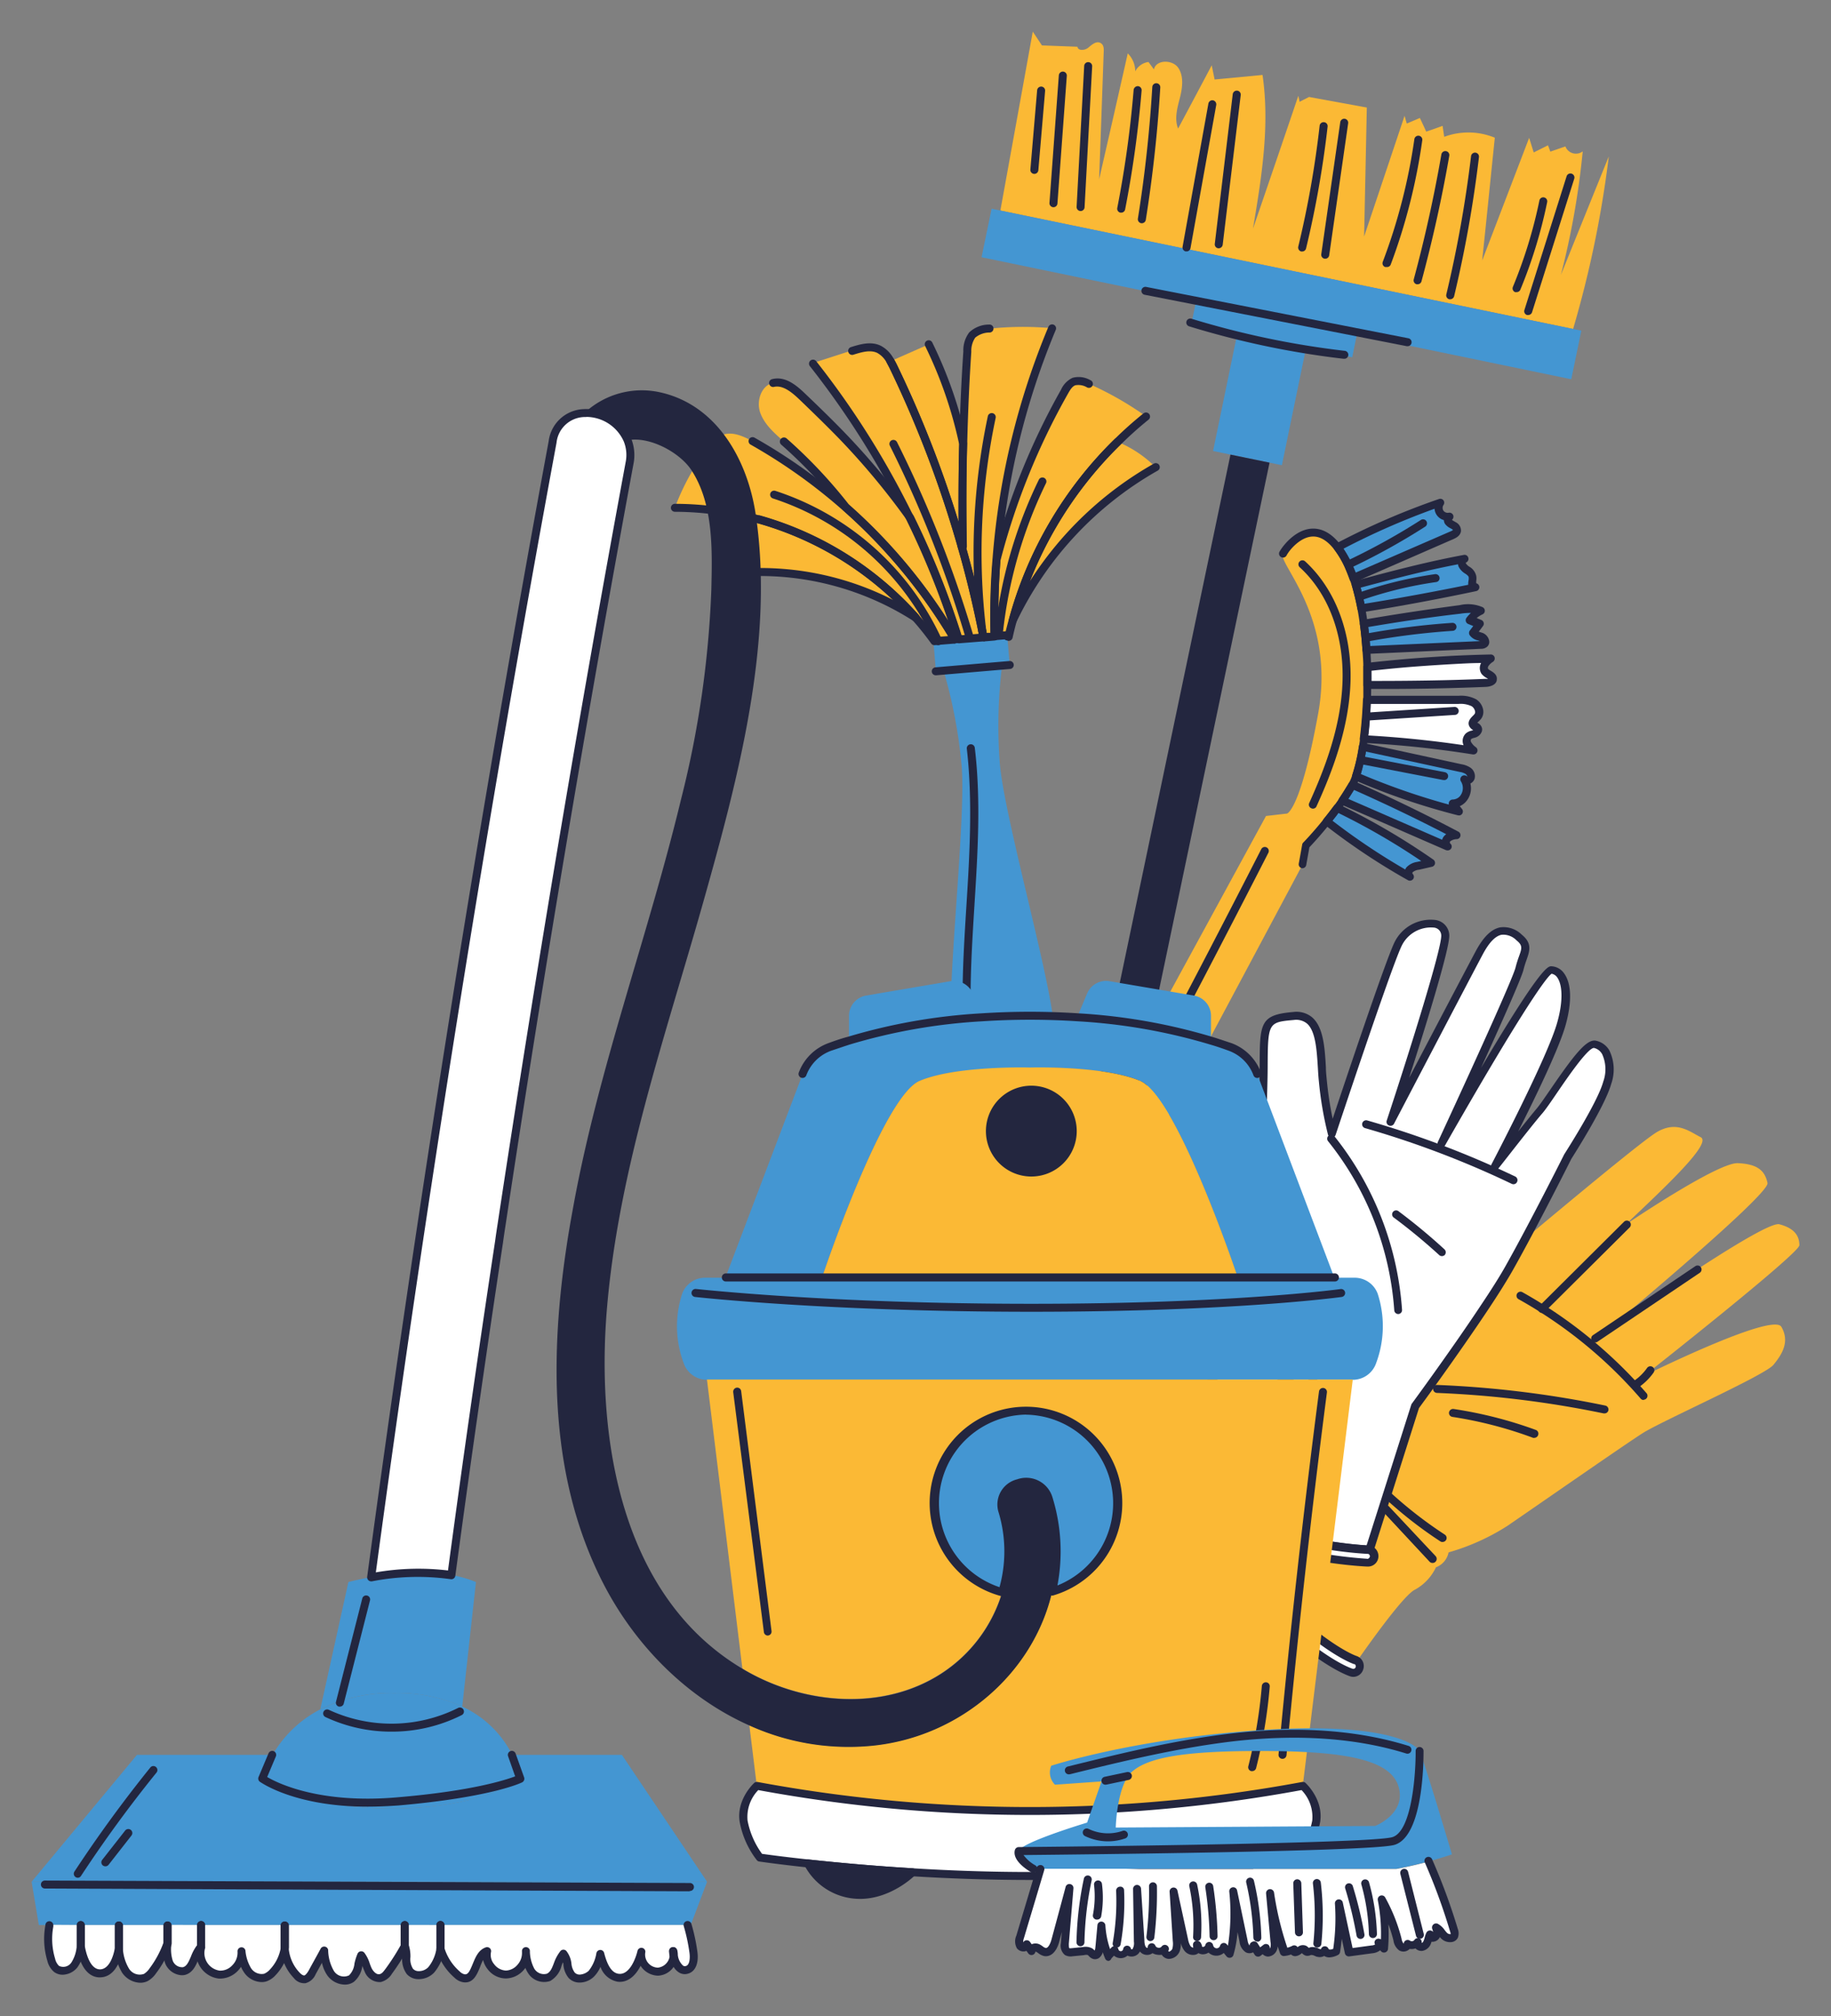 <?xml version="1.0" encoding="UTF-8"?>
<svg xmlns="http://www.w3.org/2000/svg" id="e7f08e50-f694-45f7-821d-4fb75068262c" data-name="Warstwa 1" viewBox="0 0 289.53 318.75">
  <rect x="0" y="0" width="289.53" height="318.75" fill="#808080" stroke="none"/>
  <defs>
    <style>.e890f940-5c43-47bd-8ca7-a8beae3ca24c{fill:#fff;}.b1723a7f-aafc-449d-b4e9-c64e9f6baa8e{fill:#4496d2;}.be6d25a1-d39e-41af-a63d-3aee2b629443{fill:#fbb935;}.f6250cf6-8bcd-4957-8c1a-3d9f3f0047ed{fill:#23263f;}</style>
  </defs>
  <path class="e890f940-5c43-47bd-8ca7-a8beae3ca24c" d="M234.77,106.1c.38.51,1.36.66,1.27,1.28-.07.43-.63.55-1.07.57q-9.36.4-18.74.33c0-1,0-1.9,0-2.86q3.38-.39,6.75-.67c2.12-.17,4.25-.31,6.37-.43s4.25-.18,6.38-.23a3,3,0,0,0-.9.85A1.08,1.08,0,0,0,234.77,106.1Z"></path>
  <path class="b1723a7f-aafc-449d-b4e9-c64e9f6baa8e" d="M234.24,100.66c.46.18.87.81.49,1.13a.85.85,0,0,1-.54.14l-4.95.22-6.38.28-6.79.31c-.09-1.4-.23-2.78-.41-4.13q7.59-1.31,15.25-2.32a5.21,5.21,0,0,1,3.25.27,4.13,4.13,0,0,0-1.72,1.4c.52.22,1,.43,1.55.63-.34.47-.69.94-1.05,1.4C233.19,100.42,233.77,100.48,234.24,100.66Z"></path>
  <path class="b1723a7f-aafc-449d-b4e9-c64e9f6baa8e" d="M232.87,91.14a4.57,4.57,0,0,1-.1,1c0,.33.18.74.52.72q-9,1.9-18,3.34a36.06,36.06,0,0,0-.89-3.71c5.69-1.53,11.4-3,17.19-4.11a.75.75,0,0,0-.34.93,2.22,2.22,0,0,0,.88.89A1.68,1.68,0,0,1,232.87,91.14Z"></path>
  <path class="e890f940-5c43-47bd-8ca7-a8beae3ca24c" d="M233.11,111.05a1.58,1.58,0,0,1,.62,2.16c-.32.42-1,.82-.74,1.28s.61.36.74.68-.18.66-.51.79a3.18,3.18,0,0,0-1,.39,1.09,1.09,0,0,0-.15,1.29,3.16,3.16,0,0,0,.93,1,165.81,165.81,0,0,0-17.36-1.82c.25-1.9.42-4,.51-6.19l14.48,0A4.53,4.53,0,0,1,233.11,111.05Z"></path>
  <path class="b1723a7f-aafc-449d-b4e9-c64e9f6baa8e" d="M229.9,83.08c.3.18.59.46.55.8s-.43.59-.77.74L214,91.4c-.25-.72-.53-1.39-.82-2a15.18,15.18,0,0,0-1.71-2.86,115.06,115.06,0,0,1,16.25-7,1.45,1.45,0,0,0,0,1.64,1.51,1.51,0,0,0,1.46.56.59.59,0,0,0-.19.8A2.43,2.43,0,0,0,229.9,83.08Z"></path>
  <path class="b1723a7f-aafc-449d-b4e9-c64e9f6baa8e" d="M232.13,121.85a1,1,0,0,1,.43,1.09.63.63,0,0,1-1,.26,2.58,2.58,0,0,1-.31,3.18,2.26,2.26,0,0,1-1.52.65l1,1.24a108.68,108.68,0,0,1-16.3-5.55,27.2,27.2,0,0,0,1.08-4.66L231,121.42A2.85,2.85,0,0,1,232.13,121.85Z"></path>
  <path class="b1723a7f-aafc-449d-b4e9-c64e9f6baa8e" d="M230.32,132a2.4,2.4,0,0,0-1.48.55.9.9,0,0,0,0,1.23l-16.6-7.23c.51-.76,1-1.54,1.48-2.34l.09-.18Q222.21,127.77,230.32,132Z"></path>
  <path class="b1723a7f-aafc-449d-b4e9-c64e9f6baa8e" d="M226.29,136.42l-2.07.46a2.33,2.33,0,0,0-1.32.62.86.86,0,0,0,0,1.1,104.15,104.15,0,0,1-13.14-8.75c.54-.64,1.09-1.36,1.65-2.11A107.52,107.52,0,0,1,226.29,136.42Z"></path>
  <path class="be6d25a1-d39e-41af-a63d-3aee2b629443" d="M215.66,98.61c.18,1.35.32,2.73.41,4.13.06.89.11,1.79.14,2.68s0,1.91,0,2.86c0,.79,0,1.58,0,2.35-.09,2.19-.26,4.29-.51,6.19,0,.42-.11.84-.18,1.24a27.2,27.2,0,0,1-1.08,4.66,7.39,7.39,0,0,1-.57,1.34l-.09.18c-.47.8-1,1.58-1.48,2.34l-.82,1.16c-.56.75-1.11,1.47-1.65,2.11-1.8,2.25-3.3,3.78-3.3,3.78l-.53,3-39.28,73.63c-7.67-8-3.86-12.77-3.86-12.77L200.19,129l3.32-.38s2.14-.49,4.93-15.83S202,89.11,202.86,87.51c.78-1.39,4.69-6.11,8.65-1a15.18,15.18,0,0,1,1.71,2.86c.29.63.57,1.3.82,2,.12.34.23.7.34,1.06a36.06,36.06,0,0,1,.89,3.71C215.42,97,215.55,97.77,215.66,98.61Z"></path>
  <path class="f6250cf6-8bcd-4957-8c1a-3d9f3f0047ed" d="M219.13,108.92h-2.9a.63.63,0,0,1-.63-.63c0-1,0-1.89,0-2.85a.63.63,0,0,1,.56-.64c2.17-.25,4.45-.47,6.77-.67,2-.16,4.12-.3,6.39-.43,2-.1,4.12-.18,6.39-.23a.62.62,0,0,1,.62.43.65.65,0,0,1-.24.72,2.47,2.47,0,0,0-.72.66.51.51,0,0,0-.07.46,1.85,1.85,0,0,0,.44.31c.39.24,1.06.63.94,1.43,0,.32-.3,1-1.66,1.11C229.73,108.81,224.41,108.92,219.13,108.92Zm-2.26-1.27c6,0,12.07-.07,18.08-.33a1.31,1.31,0,0,0,.35,0l-.23-.14a2.7,2.7,0,0,1-.8-.65h0a1.66,1.66,0,0,1-.07-1.71c-1.68,0-3.27.11-4.83.19-2.25.13-4.32.27-6.35.43s-4.17.38-6.16.6C216.86,106.54,216.87,107.1,216.87,107.65Z"></path>
  <path class="f6250cf6-8bcd-4957-8c1a-3d9f3f0047ed" d="M216.07,103.37a.63.63,0,0,1-.63-.59c-.09-1.37-.22-2.75-.41-4.08a.64.64,0,0,1,.52-.71c4.84-.84,9.83-1.6,15.27-2.32a5.8,5.8,0,0,1,3.64.33.64.64,0,0,1,.33.58.63.63,0,0,1-.38.55,3.91,3.91,0,0,0-.91.58l.73.3a.63.63,0,0,1,.37.41.6.6,0,0,1-.1.55c-.22.3-.44.6-.67.89l.23.08.41.13h0a1.67,1.67,0,0,1,1,1.21,1,1,0,0,1-.36,1,1.42,1.42,0,0,1-.91.29l-18.12.81Zm.29-4.24c.13,1,.23,2,.3,3l17.45-.78-.1,0-.31-.11a2.07,2.07,0,0,1-1.3-.82.63.63,0,0,1,0-.71l.56-.74-.81-.33a.62.62,0,0,1-.36-.41.65.65,0,0,1,.09-.54,5.28,5.28,0,0,1,.71-.79,9.39,9.39,0,0,0-1.64.12C225.79,97.61,221,98.34,216.36,99.13Z"></path>
  <path class="f6250cf6-8bcd-4957-8c1a-3d9f3f0047ed" d="M215.27,96.8a.63.63,0,0,1-.62-.51c-.25-1.32-.55-2.55-.87-3.65a.6.6,0,0,1,.05-.49.59.59,0,0,1,.39-.3c6.05-1.63,11.53-3.06,17.24-4.12a.61.61,0,0,1,.72.45.62.62,0,0,1-.39.76s0,.08,0,.12a1.76,1.76,0,0,0,.64.58,2.29,2.29,0,0,1,1,1.4h0a2.34,2.34,0,0,1,0,.81,2.5,2.5,0,0,0,0,.29l0,.07a.65.65,0,0,1,.49.53.64.64,0,0,1-.49.71c-6,1.27-12.07,2.4-18,3.34Zm-.11-3.9c.23.8.43,1.65.61,2.55,5.44-.87,10.94-1.89,16.4-3a1.87,1.87,0,0,1,0-.34,4.11,4.11,0,0,1,.07-.47,1.33,1.33,0,0,0,0-.37c0-.21-.38-.47-.51-.56a2.75,2.75,0,0,1-1.1-1.16,1.87,1.87,0,0,1-.08-.34C225.49,90.18,220.55,91.46,215.16,92.9Zm18.27-.63h0Z"></path>
  <path class="f6250cf6-8bcd-4957-8c1a-3d9f3f0047ed" d="M233,119.27h-.1a163.1,163.1,0,0,0-17.29-1.82.64.64,0,0,1-.59-.72c.24-1.88.41-3.94.5-6.12a.64.64,0,0,1,.63-.61l14.48,0a5.14,5.14,0,0,1,2.78.55,2.48,2.48,0,0,1,1.11,1.62,1.85,1.85,0,0,1-.31,1.46,4.61,4.61,0,0,1-.37.4c-.07.07-.18.17-.25.25l.06,0a1.32,1.32,0,0,1,.63.65,1,1,0,0,1,0,.8,1.56,1.56,0,0,1-.85.82,2.64,2.64,0,0,1-.4.12,1.35,1.35,0,0,0-.39.16.46.46,0,0,0,0,.52,2.68,2.68,0,0,0,.76.8.63.63,0,0,1-.39,1.12Zm-16.65-3c5.05.29,10.11.8,15.08,1.54a1.64,1.64,0,0,1,.38-1.88,2.08,2.08,0,0,1,.88-.42l.27-.08,0,0a1.47,1.47,0,0,1-.61-.59c-.39-.73.23-1.35.55-1.67a3.2,3.2,0,0,0,.26-.28.54.54,0,0,0,.08-.46,1.25,1.25,0,0,0-.53-.78h0a4.07,4.07,0,0,0-2.11-.36l-13.87,0C216.7,113,216.57,114.67,216.38,116.22Z"></path>
  <path class="f6250cf6-8bcd-4957-8c1a-3d9f3f0047ed" d="M214,92a.7.7,0,0,1-.25,0,.59.59,0,0,1-.34-.37c-.25-.7-.52-1.36-.8-2A14.91,14.91,0,0,0,211,86.9a.64.64,0,0,1-.11-.52.6.6,0,0,1,.32-.42,115.51,115.51,0,0,1,16.33-7.07.62.62,0,0,1,.71.21.63.63,0,0,1,0,.74.82.82,0,0,0,0,.9.85.85,0,0,0,.83.32.64.64,0,0,1,.73.45.65.65,0,0,1-.22.67,1.4,1.4,0,0,0,.35.23l.22.13h0a1.49,1.49,0,0,1,.86,1.41c-.08.76-.82,1.1-1.14,1.25L214.29,92A.53.53,0,0,1,214,92Zm-1.59-5.29a17.55,17.55,0,0,1,1.34,2.38c.21.44.42.93.61,1.44l15-6.52a1.19,1.19,0,0,0,.4-.24s-.08-.07-.25-.17h0l-.18-.1a2.29,2.29,0,0,1-.85-.7,1.34,1.34,0,0,1-.17-.58,2,2,0,0,1-1.47-1.79A115.62,115.62,0,0,0,212.45,86.74Z"></path>
  <path class="f6250cf6-8bcd-4957-8c1a-3d9f3f0047ed" d="M230.71,128.9a.47.47,0,0,1-.16,0,108.35,108.35,0,0,1-16.39-5.58.63.63,0,0,1-.34-.79,28.11,28.11,0,0,0,1.05-4.55.63.63,0,0,1,.75-.52l15.47,3.36a3.65,3.65,0,0,1,1.42.54h0a1.64,1.64,0,0,1,.65,1.8,1.33,1.33,0,0,1-.65.71,3.2,3.2,0,0,1-.83,3,2.85,2.85,0,0,1-.85.58h0l.37.47a.63.63,0,0,1-.49,1Zm-15.52-6.53a109,109,0,0,0,13.92,4.83.63.63,0,0,1,.6-.8,1.6,1.6,0,0,0,1.09-.47,2,2,0,0,0,.23-2.37.63.63,0,0,1,.14-.86.64.64,0,0,1,.87.1.87.87,0,0,0-.29-.44,2.39,2.39,0,0,0-.91-.32L216,118.82A30.35,30.35,0,0,1,215.19,122.37Z"></path>
  <path class="f6250cf6-8bcd-4957-8c1a-3d9f3f0047ed" d="M228.88,134.44a.75.75,0,0,1-.26-.05l-10.81-4.71-5.8-2.52a.65.65,0,0,1-.35-.41.66.66,0,0,1,.08-.53c.55-.8,1-1.55,1.46-2.3a.78.78,0,0,1,.9-.44c5.65,2.51,11.21,5.2,16.51,8a.63.63,0,0,1-.21,1.18,1.83,1.83,0,0,0-1.1.36.35.35,0,0,0,0,.31.61.61,0,0,1,.17.81A.64.64,0,0,1,228.88,134.44Zm-15.67-8.14,5.1,2.22,9.73,4.24a1.47,1.47,0,0,1,.33-.6,1.69,1.69,0,0,1,.32-.28c-4.71-2.44-9.61-4.79-14.58-7C213.82,125.35,213.53,125.82,213.21,126.3Z"></path>
  <path class="f6250cf6-8bcd-4957-8c1a-3d9f3f0047ed" d="M222.94,139.23a.55.55,0,0,1-.31-.08,105.29,105.29,0,0,1-13.21-8.8.58.58,0,0,1-.24-.43.61.61,0,0,1,.14-.47c.52-.64,1.07-1.35,1.62-2.09a.63.63,0,0,1,.78-.19,109.49,109.49,0,0,1,14.93,8.73.65.65,0,0,1,.26.64.63.63,0,0,1-.48.49l-2.06.47a1.85,1.85,0,0,0-1,.4.28.28,0,0,0,0,.25.62.62,0,0,1,.08.83A.65.65,0,0,1,222.94,139.23Zm-12.24-9.48a105,105,0,0,0,11.51,7.71,1.22,1.22,0,0,1,.2-.35,2.9,2.9,0,0,1,1.68-.85l.65-.14a107.8,107.8,0,0,0-13.1-7.59C211.32,129,211,129.36,210.7,129.75Z"></path>
  <path class="f6250cf6-8bcd-4957-8c1a-3d9f3f0047ed" d="M206,137.26h-.12a.63.63,0,0,1-.51-.73l.54-3a.59.59,0,0,1,.17-.33s1.5-1.53,3.26-3.73c.53-.65,1.08-1.36,1.63-2.1l.81-1.14c.54-.8,1-1.55,1.45-2.3l.09-.17a7.84,7.84,0,0,0,.52-1.23,27.38,27.38,0,0,0,1.06-4.56q.09-.6.18-1.23c.24-1.88.41-3.94.5-6.12,0-.77,0-1.55,0-2.33,0-1,0-1.89,0-2.85s-.08-1.76-.14-2.65c-.09-1.37-.22-2.75-.41-4.08-.11-.83-.23-1.63-.38-2.42-.25-1.31-.55-2.54-.87-3.64-.11-.35-.22-.7-.33-1-.25-.7-.52-1.36-.8-2A14.91,14.91,0,0,0,211,86.9c-1.13-1.46-2.32-2.17-3.57-2.07-1.86.14-3.52,2.08-4,3a.63.63,0,0,1-1.1-.62c.53-.94,2.46-3.43,5-3.63,1.68-.13,3.25.74,4.66,2.56a16.29,16.29,0,0,1,1.78,3c.3.63.58,1.33.85,2.07.12.36.24.72.34,1.09a36,36,0,0,1,.91,3.77c.15.81.28,1.63.39,2.48.19,1.36.33,2.77.42,4.17.06.9.11,1.8.14,2.7s0,1.93,0,2.89c0,.79,0,1.58-.05,2.36-.09,2.23-.26,4.33-.51,6.25-.06.43-.12.86-.19,1.26a28.23,28.23,0,0,1-1.1,4.77,8.62,8.62,0,0,1-.62,1.44l-.07.14c-.48.82-1,1.6-1.53,2.42-.28.4-.56.8-.84,1.18-.55.76-1.12,1.49-1.66,2.15-1.51,1.87-2.79,3.24-3.2,3.67l-.5,2.81A.63.63,0,0,1,206,137.26Z"></path>
  <path class="f6250cf6-8bcd-4957-8c1a-3d9f3f0047ed" d="M207.61,127.84a.58.58,0,0,1-.26-.06A.62.62,0,0,1,207,127c2.34-5.17,5.07-12,5.29-19.32s-2.25-13.88-6.77-18a.63.63,0,0,1,.86-.93c4.79,4.4,7.4,11.32,7.17,19-.23,7.51-3,14.52-5.41,19.8A.62.62,0,0,1,207.61,127.84Z"></path>
  <path class="f6250cf6-8bcd-4957-8c1a-3d9f3f0047ed" d="M166.42,198.7a.71.71,0,0,1-.31-.08.64.64,0,0,1-.25-.85c11.43-20.92,22.73-42.29,33.58-63.53a.63.63,0,1,1,1.12.58C189.7,156.06,178.4,177.45,167,198.37A.62.62,0,0,1,166.42,198.7Z"></path>
  <path class="f6250cf6-8bcd-4957-8c1a-3d9f3f0047ed" d="M213.52,89.74a.64.64,0,0,1-.57-.36.62.62,0,0,1,.3-.84,104.24,104.24,0,0,0,11.43-6.34.62.62,0,0,1,.87.19.63.63,0,0,1-.19.87,105.15,105.15,0,0,1-11.57,6.42A.66.66,0,0,1,213.52,89.74Z"></path>
  <path class="f6250cf6-8bcd-4957-8c1a-3d9f3f0047ed" d="M215.13,94.91a.63.63,0,0,1-.21-1.23,64.33,64.33,0,0,1,12-2.91.64.64,0,0,1,.71.54.62.62,0,0,1-.54.71,62.93,62.93,0,0,0-11.77,2.85A.51.51,0,0,1,215.13,94.91Z"></path>
  <path class="f6250cf6-8bcd-4957-8c1a-3d9f3f0047ed" d="M216.11,101.43a.63.63,0,0,1-.12-1.25,120.62,120.62,0,0,1,13.65-1.71.63.63,0,1,1,.08,1.26,118,118,0,0,0-13.5,1.69Z"></path>
  <path class="f6250cf6-8bcd-4957-8c1a-3d9f3f0047ed" d="M216.67,113.88a.63.63,0,0,1,0-1.26l13.32-.86a.65.65,0,0,1,.67.59.62.62,0,0,1-.59.67l-13.32.86Z"></path>
  <path class="f6250cf6-8bcd-4957-8c1a-3d9f3f0047ed" d="M228.36,123.32h-.13l-13-2.51a.63.63,0,0,1,.24-1.24l13,2.51a.63.63,0,0,1-.11,1.25Z"></path>
  <path class="be6d25a1-d39e-41af-a63d-3aee2b629443" d="M246.82,43.46q3.78-9.36,7.57-18.72A168.82,168.82,0,0,1,248.75,52L158.22,33.29l0-.2Q160.78,19,163.31,5l1.45,2.18,5.61.21c.1.69,1.2.59,1.74.13s1.23-1.06,1.86-.75.58,1,.55,1.58q-.35,10-.72,20,2.28-9.94,4.53-19.91a4,4,0,0,1,1.18,2.84A2.78,2.78,0,0,1,181.6,9.8c.29.38.58.78.86,1.17.38-1.6,3-1.56,3.88-.21s.63,3.18.22,4.76-.88,3.29-.27,4.8c1.78-3.32,3.54-6.64,5.32-10,.14.76.31,1.51.45,2.25,2.52-.24,5.06-.47,7.58-.72,1.18,8.07-.16,16.27-1.51,24.3q3.6-10.48,7.17-21c.07.33.14.63.21.95.49-.27,1-.52,1.49-.77l9.13,1.67q-.21,10.19-.43,20.4,3.2-9.53,6.4-19.09c.11.41.23.82.35,1.22l2.07-.88c.34.73.69,1.44,1,2.16.87-.29,1.73-.6,2.59-.91.09.59.17,1.16.26,1.73a11,11,0,0,1,8,.14c-.67,6.47-1.32,13-2,19.42q3.72-9.7,7.43-19.4l.72,2.31c.76-.38,1.52-.75,2.26-1.13.13.34.25.69.37,1l2.38-.82a1.78,1.78,0,0,0,2.74.78A126.63,126.63,0,0,1,246.82,43.46Z"></path>
  <polygon class="b1723a7f-aafc-449d-b4e9-c64e9f6baa8e" points="248.75 52.01 250.05 52.27 248.46 59.96 214.55 52.94 189.12 47.69 155.21 40.67 156.8 33 158.22 33.29 248.75 52.01"></polygon>
  <polygon class="b1723a7f-aafc-449d-b4e9-c64e9f6baa8e" points="214.55 52.94 213.82 56.49 206.53 54.99 195.65 52.74 188.38 51.24 189.12 47.69 214.55 52.94"></polygon>
  <polygon class="b1723a7f-aafc-449d-b4e9-c64e9f6baa8e" points="206.53 54.99 202.7 73.55 200.75 73.14 194.57 71.87 191.82 71.3 195.65 52.74 206.53 54.99"></polygon>
  <polygon class="f6250cf6-8bcd-4957-8c1a-3d9f3f0047ed" points="200.75 73.14 176.49 188.91 170.3 187.65 194.57 71.87 200.75 73.14"></polygon>
  <path class="b1723a7f-aafc-449d-b4e9-c64e9f6baa8e" d="M177,189l2.69,4.28-2.57,4.37.08,5.35-2.6,12.64s-8,1.16-12-2.49l2.82-13.63,2.13-4-.24-5.18,2.6-2.81.47.1,6.18,1.28v0Z"></path>
  <polygon class="e890f940-5c43-47bd-8ca7-a8beae3ca24c" points="176.49 188.91 176.49 188.93 170.3 187.65 176.49 188.91"></polygon>
  <path class="f6250cf6-8bcd-4957-8c1a-3d9f3f0047ed" d="M176.48,189.56l-.12,0-6.19-1.27a.63.63,0,0,1,.26-1.24h0l6.18,1.26a.64.64,0,0,1,.51.62v0a.64.64,0,0,1-.64.63Z"></path>
  <path class="f6250cf6-8bcd-4957-8c1a-3d9f3f0047ed" d="M175.06,193.7a15.46,15.46,0,0,1-7.63-2,.63.63,0,0,1,.63-1.1,14.07,14.07,0,0,0,8,1.82.66.66,0,0,1,.67.59.63.63,0,0,1-.58.67C175.79,193.69,175.43,193.7,175.06,193.7Z"></path>
  <path class="f6250cf6-8bcd-4957-8c1a-3d9f3f0047ed" d="M175.06,199.47a17.3,17.3,0,0,1-7.15-1.56.63.63,0,0,1-.32-.83.64.64,0,0,1,.84-.32,16.4,16.4,0,0,0,6.79,1.44.64.64,0,0,1,0,1.27Z"></path>
  <path class="f6250cf6-8bcd-4957-8c1a-3d9f3f0047ed" d="M173,203.07a20.16,20.16,0,0,1-7.66-1.52.64.64,0,0,1-.34-.83.63.63,0,0,1,.83-.34,18.7,18.7,0,0,0,9,1.33.65.65,0,0,1,.69.57.62.62,0,0,1-.57.69C174.29,203,173.63,203.07,173,203.07Z"></path>
  <path class="f6250cf6-8bcd-4957-8c1a-3d9f3f0047ed" d="M222.58,54.73h-.13L181,46.6a.63.63,0,1,1,.24-1.24l41.47,8.12a.63.63,0,0,1,.49.74A.62.62,0,0,1,222.58,54.73Z"></path>
  <path class="f6250cf6-8bcd-4957-8c1a-3d9f3f0047ed" d="M212.52,56.72h-.07A137,137,0,0,1,188,51.58a.63.63,0,0,1,.38-1.2,136.09,136.09,0,0,0,24.23,5.08.63.63,0,0,1-.07,1.26Z"></path>
  <path class="f6250cf6-8bcd-4957-8c1a-3d9f3f0047ed" d="M241.65,49.8a.58.58,0,0,1-.19,0,.62.62,0,0,1-.41-.79l6.67-21.14a.63.63,0,0,1,1.21.38l-6.68,21.14A.63.63,0,0,1,241.65,49.8Z"></path>
  <path class="f6250cf6-8bcd-4957-8c1a-3d9f3f0047ed" d="M239.81,46.18a.69.69,0,0,1-.24,0,.63.63,0,0,1-.34-.83,75.56,75.56,0,0,0,4.19-13.65.62.62,0,0,1,.74-.49.63.63,0,0,1,.49.74,76.37,76.37,0,0,1-4.26,13.89A.63.63,0,0,1,239.81,46.18Z"></path>
  <path class="f6250cf6-8bcd-4957-8c1a-3d9f3f0047ed" d="M229.32,47.31l-.15,0a.63.63,0,0,1-.47-.76,192.46,192.46,0,0,0,3.91-21.84.63.63,0,1,1,1.25.15,192.7,192.7,0,0,1-3.93,22A.64.64,0,0,1,229.32,47.31Z"></path>
  <path class="f6250cf6-8bcd-4957-8c1a-3d9f3f0047ed" d="M224.16,44.94l-.16,0a.63.63,0,0,1-.45-.77c1.75-6.49,3.22-13.13,4.37-19.76a.63.63,0,0,1,1.25.22c-1.16,6.66-2.64,13.34-4.4,19.86A.62.62,0,0,1,224.16,44.94Z"></path>
  <path class="f6250cf6-8bcd-4957-8c1a-3d9f3f0047ed" d="M219.24,42.21a.6.6,0,0,1-.22,0,.63.63,0,0,1-.37-.81,90.89,90.89,0,0,0,5-19.41.64.64,0,0,1,.72-.53.63.63,0,0,1,.53.71,92.38,92.38,0,0,1-5,19.68A.62.62,0,0,1,219.24,42.21Z"></path>
  <path class="f6250cf6-8bcd-4957-8c1a-3d9f3f0047ed" d="M209.56,40.9h-.09a.63.63,0,0,1-.54-.72l3-20.86a.63.63,0,1,1,1.25.17l-3,20.87A.62.62,0,0,1,209.56,40.9Z"></path>
  <path class="f6250cf6-8bcd-4957-8c1a-3d9f3f0047ed" d="M205.91,39.76h-.15a.65.65,0,0,1-.47-.77,156.44,156.44,0,0,0,3.38-19.12.63.63,0,0,1,.7-.55.62.62,0,0,1,.56.69,159.07,159.07,0,0,1-3.41,19.28A.63.63,0,0,1,205.91,39.76Z"></path>
  <path class="f6250cf6-8bcd-4957-8c1a-3d9f3f0047ed" d="M192.71,39.25h-.07a.62.62,0,0,1-.55-.7l2.84-23.67a.65.65,0,0,1,.71-.55.63.63,0,0,1,.55.7l-2.85,23.67A.64.64,0,0,1,192.71,39.25Z"></path>
  <path class="f6250cf6-8bcd-4957-8c1a-3d9f3f0047ed" d="M187.6,39.75h-.12A.65.65,0,0,1,187,39l4.08-22.63a.64.64,0,0,1,.73-.51.65.65,0,0,1,.51.74l-4.07,22.63A.63.63,0,0,1,187.6,39.75Z"></path>
  <path class="f6250cf6-8bcd-4957-8c1a-3d9f3f0047ed" d="M180.56,35.29h-.1a.64.64,0,0,1-.53-.73c1.1-6.86,1.86-13.86,2.28-20.81a.63.63,0,0,1,1.26.08c-.42,7-1.19,14-2.29,20.93A.63.63,0,0,1,180.56,35.29Z"></path>
  <path class="f6250cf6-8bcd-4957-8c1a-3d9f3f0047ed" d="M177.29,33.62h-.12a.63.63,0,0,1-.5-.74,170.5,170.5,0,0,0,2.59-18.68.67.67,0,0,1,.68-.58.63.63,0,0,1,.58.68,173.07,173.07,0,0,1-2.61,18.82A.63.63,0,0,1,177.29,33.62Z"></path>
  <path class="f6250cf6-8bcd-4957-8c1a-3d9f3f0047ed" d="M170.84,33.36h0a.63.63,0,0,1-.6-.66l1.2-22.28a.63.63,0,0,1,1.26.07l-1.2,22.28A.62.62,0,0,1,170.84,33.36Z"></path>
  <path class="f6250cf6-8bcd-4957-8c1a-3d9f3f0047ed" d="M166.59,32.76h-.05a.64.64,0,0,1-.59-.68l1.48-20.17a.64.64,0,0,1,.68-.59.63.63,0,0,1,.58.68l-1.48,20.17A.63.63,0,0,1,166.59,32.76Z"></path>
  <path class="f6250cf6-8bcd-4957-8c1a-3d9f3f0047ed" d="M163.56,27.49h-.05a.63.63,0,0,1-.58-.68L164,14.26a.64.64,0,0,1,.68-.57.63.63,0,0,1,.58.68l-1.07,12.54A.63.63,0,0,1,163.56,27.49Z"></path>
  <path class="be6d25a1-d39e-41af-a63d-3aee2b629443" d="M160.12,98.11c-.23.82-.44,1.66-.62,2.49l-.21,0,0-.2-2,.16a117,117,0,0,1,.31-12.13,110.24,110.24,0,0,1,10.7-26.54,3.15,3.15,0,0,1,1.48-1.59,3.24,3.24,0,0,1,2.34.35,51.74,51.74,0,0,1,9.1,5.18,59,59,0,0,0-4.5,4A62.8,62.8,0,0,0,160.12,98.11Z"></path>
  <path class="be6d25a1-d39e-41af-a63d-3aee2b629443" d="M176.71,69.85a18.19,18.19,0,0,1,6,4,55.15,55.15,0,0,0-22.64,24.26A62.8,62.8,0,0,1,176.71,69.85Z"></path>
  <path class="be6d25a1-d39e-41af-a63d-3aee2b629443" d="M152.31,70.19q.16-7.32.65-14.61a4.2,4.2,0,0,1,.78-2.62,4.07,4.07,0,0,1,2.73-1,50.49,50.49,0,0,1,9.91-.07,118.29,118.29,0,0,0-8.79,36.58,117,117,0,0,0-.31,12.13l-1.77.15q-1.41-7.22-3.44-14.3l.18-.05Q152.1,78.28,152.31,70.19Z"></path>
  <path class="b1723a7f-aafc-449d-b4e9-c64e9f6baa8e" d="M158.08,120.48c.61,8.5,8.6,36.08,8.57,42.4,0,1.93-.11,3.78-.23,5.42a7.51,7.51,0,0,1-14.78,1.22c-.41-1.6-.8-3.41-1.12-5.31-1.06-6.24,2.32-34.75,1.53-43.24A78.48,78.48,0,0,0,149.2,106l9.25-.76A78.19,78.19,0,0,0,158.08,120.48Z"></path>
  <polygon class="b1723a7f-aafc-449d-b4e9-c64e9f6baa8e" points="147.76 101.36 150.97 101.1 151.53 101.05 155.51 100.73 157.28 100.58 159.27 100.42 159.29 100.62 159.66 105.17 158.45 105.27 149.21 106.03 147.99 106.13 147.6 101.38 147.76 101.36"></polygon>
  <path class="be6d25a1-d39e-41af-a63d-3aee2b629443" d="M140.79,57.08a11.53,11.53,0,0,1,.55,1,174.59,174.59,0,0,1,10.73,28.31q2,7.08,3.44,14.3l-4,.32a133.62,133.62,0,0,0-7.62-19.14,135,135,0,0,0-15.36-24.47l6.19-2c1.38-.45,2.92-.88,4.23-.26A4.32,4.32,0,0,1,140.79,57.08Z"></path>
  <path class="be6d25a1-d39e-41af-a63d-3aee2b629443" d="M146.86,54.44a69,69,0,0,1,5.45,15.75q-.21,8.1-.06,16.19l-.18.05a174.59,174.59,0,0,0-10.73-28.31,11.53,11.53,0,0,0-.55-1Z"></path>
  <path class="be6d25a1-d39e-41af-a63d-3aee2b629443" d="M151.53,101.05l-.56,0a86.44,86.44,0,0,0-17.3-20.94,76.72,76.72,0,0,0-9.74-10.33c-1.46-1.29-3-2.62-3.69-4.46s.08-4.33,2-4.8c1.7-.44,3.31.87,4.59,2.1,2.12,2,4.23,4.07,6.26,6.18a113.7,113.7,0,0,1,10.85,13.06A133.62,133.62,0,0,1,151.53,101.05Z"></path>
  <path class="be6d25a1-d39e-41af-a63d-3aee2b629443" d="M133.67,80.16A86.44,86.44,0,0,1,151,101.1l-3.21.26a45.28,45.28,0,0,0-2.94-3.69A51.92,51.92,0,0,0,120,82.12a49.29,49.29,0,0,0-13.29-1.85,38.39,38.39,0,0,1,5.22-9.52,5.5,5.5,0,0,1,2.34-2c1.56-.58,3.27.22,4.72,1A86.74,86.74,0,0,1,133.67,80.16Z"></path>
  <path class="be6d25a1-d39e-41af-a63d-3aee2b629443" d="M144.82,97.67a45.6,45.6,0,0,0-27.13-7.17A19.7,19.7,0,0,1,120,82.12,51.92,51.92,0,0,1,144.82,97.67Z"></path>
  <path class="f6250cf6-8bcd-4957-8c1a-3d9f3f0047ed" d="M159.29,101.25a.6.6,0,0,1-.43-.17l-1.53.13a.63.63,0,0,1-.47-.16.62.62,0,0,1-.21-.45A116,116,0,0,1,157,88.4a110.36,110.36,0,0,1,10.78-26.8,3.77,3.77,0,0,1,1.82-1.87,3.68,3.68,0,0,1,2.81.37.63.63,0,1,1-.51,1.15,2.67,2.67,0,0,0-1.86-.34c-.48.17-.81.7-1.16,1.32A109.34,109.34,0,0,0,158.2,88.61c-.28,3.7-.39,7.53-.31,11.29l1.14-.1c.15-.62.31-1.24.49-1.86A62.9,62.9,0,0,1,176.27,69.4a58.67,58.67,0,0,1,4.55-4.05.63.63,0,0,1,.79,1,57.85,57.85,0,0,0-4.46,4,61.78,61.78,0,0,0-16.42,28c-.23.82-.43,1.65-.61,2.47a.63.63,0,0,1-.57.49l-.21,0Z"></path>
  <path class="f6250cf6-8bcd-4957-8c1a-3d9f3f0047ed" d="M160.12,98.74a.6.6,0,0,1-.22,0,.64.64,0,0,1-.39-.76A63,63,0,0,1,176.27,69.4a.63.63,0,0,1,.88.9,61.91,61.91,0,0,0-14.32,21.62A55.81,55.81,0,0,1,182.45,73.3a.63.63,0,0,1,.62,1.1,54.57,54.57,0,0,0-22.38,24A.63.63,0,0,1,160.12,98.74Z"></path>
  <path class="f6250cf6-8bcd-4957-8c1a-3d9f3f0047ed" d="M155.51,101.36a.63.63,0,0,1-.62-.51c-.94-4.82-2.09-9.61-3.42-14.24a.61.61,0,0,1,.15-.61c-.1-5.33-.08-10.66.06-15.83.11-4.94.33-9.87.65-14.63a4.67,4.67,0,0,1,.94-3,4.57,4.57,0,0,1,3.13-1.23.63.63,0,0,1,.13,1.26,3.57,3.57,0,0,0-2.32.81,3.7,3.7,0,0,0-.62,2.24c-.32,4.75-.53,9.66-.65,14.58-.14,5.29-.16,10.72-.05,16.17a.62.62,0,0,1-.09.32C154,91,155.12,95.53,156,100.05l.61,0c-.08-3.83,0-7.72.33-11.6a118.6,118.6,0,0,1,8.84-36.78.64.64,0,0,1,.83-.34.63.63,0,0,1,.33.83,117.58,117.58,0,0,0-8.75,36.39,118.86,118.86,0,0,0-.3,12.06.64.64,0,0,1-.58.65l-1.77.15Z"></path>
  <path class="f6250cf6-8bcd-4957-8c1a-3d9f3f0047ed" d="M151.53,101.68a.62.62,0,0,1-.6-.44,133.27,133.27,0,0,0-7.58-19,134.88,134.88,0,0,0-15.29-24.36.63.63,0,1,1,1-.78,135.6,135.6,0,0,1,15.43,24.59,133.17,133.17,0,0,1,7.5,18.74l2.77-.23c-.91-4.58-2-9.13-3.28-13.54a176.18,176.18,0,0,0-10.7-28.22c-.16-.33-.33-.66-.52-1a3.73,3.73,0,0,0-1.55-1.65c-1.07-.51-2.39-.15-3.77.29a.63.63,0,0,1-.79-.41.62.62,0,0,1,.4-.79c1.57-.5,3.22-.94,4.7-.23a4.85,4.85,0,0,1,2.1,2.15c.21.34.39.71.57,1.08a176.64,176.64,0,0,1,10.77,28.41c1.34,4.67,2.5,9.49,3.45,14.35a.65.65,0,0,1-.12.5.66.66,0,0,1-.45.25l-4,.32Z"></path>
  <path class="f6250cf6-8bcd-4957-8c1a-3d9f3f0047ed" d="M152.07,87.06a.54.54,0,0,1-.3-.08.58.58,0,0,1-.3-.38,176.43,176.43,0,0,0-10.7-28.21c-.16-.33-.33-.66-.52-1a.64.64,0,0,1,.21-.87.64.64,0,0,1,.87.22,11.37,11.37,0,0,1,.58,1.09,176,176,0,0,1,9.66,24.65c0-4.13,0-8.24.1-12.25a67.41,67.41,0,0,0-5.38-15.53.63.63,0,0,1,.29-.84.62.62,0,0,1,.84.29,68.46,68.46,0,0,1,5.5,15.89.77.77,0,0,1,0,.15c-.14,5.28-.16,10.71-.05,16.16a.63.63,0,0,1-.45.61l-.18.06Z"></path>
  <path class="f6250cf6-8bcd-4957-8c1a-3d9f3f0047ed" d="M151,101.73a.63.63,0,0,1-.54-.31,85.28,85.28,0,0,0-17.18-20.78,77,77,0,0,0-9.73-10.33.63.63,0,0,1,.83-1,78,78,0,0,1,9.82,10.41A86.68,86.68,0,0,1,150,98.22a133.69,133.69,0,0,0-6.6-16,115.3,115.3,0,0,0-10.74-12.9c-2-2.05-4-4-6.25-6.16-1.21-1.16-2.63-2.31-4-2a.63.63,0,0,1-.77-.45.62.62,0,0,1,.45-.77c2-.51,3.72.85,5.19,2.26,2.26,2.16,4.29,4.13,6.28,6.19a115.57,115.57,0,0,1,10.91,13.14,134.33,134.33,0,0,1,7.71,19.32.68.68,0,0,1-.08.54.64.64,0,0,1-.48.27l-.56,0Z"></path>
  <path class="f6250cf6-8bcd-4957-8c1a-3d9f3f0047ed" d="M147.76,102a.62.62,0,0,1-.51-.26,45.91,45.91,0,0,0-2.91-3.64,51.33,51.33,0,0,0-24.5-15.36,49,49,0,0,0-13.12-1.83.63.63,0,0,1,0-1.26h0a49.9,49.9,0,0,1,13.46,1.87,52.75,52.75,0,0,1,25.11,15.74c1,1.13,1.93,2.29,2.77,3.45l1.85-.15a86,86,0,0,0-31.22-30.27.63.63,0,0,1-.24-.86.63.63,0,0,1,.86-.24,87.11,87.11,0,0,1,32.21,31.6.63.63,0,0,1,0,.61.64.64,0,0,1-.51.34l-3.21.26Z"></path>
  <path class="f6250cf6-8bcd-4957-8c1a-3d9f3f0047ed" d="M144.82,98.3a.59.59,0,0,1-.34-.1,45,45,0,0,0-26.75-7.07.63.63,0,1,1-.07-1.26,46.16,46.16,0,0,1,23.61,5,51.75,51.75,0,0,0-21.43-12.16.62.62,0,0,1-.43-.78.64.64,0,0,1,.78-.44,52.77,52.77,0,0,1,25.1,15.74.64.64,0,0,1,0,.83A.62.62,0,0,1,144.82,98.3Z"></path>
  <path class="f6250cf6-8bcd-4957-8c1a-3d9f3f0047ed" d="M148,106.76a.63.63,0,0,1-.06-1.26l11.68-1a.63.63,0,1,1,.1,1.26l-11.67,1Z"></path>
  <path class="f6250cf6-8bcd-4957-8c1a-3d9f3f0047ed" d="M153.16,166.45a.63.63,0,0,1-.63-.58c-.66-7.57-.18-15.28.29-22.74.51-8.14,1-16.56.06-24.76a.63.63,0,0,1,1.26-.15c1,8.31.45,16.79-.06,25-.46,7.41-.94,15.07-.29,22.55a.65.65,0,0,1-.58.69Z"></path>
  <path class="f6250cf6-8bcd-4957-8c1a-3d9f3f0047ed" d="M153.23,101.06a.64.64,0,0,1-.61-.45,185.29,185.29,0,0,0-11.91-30.15.63.63,0,0,1,.28-.85.64.64,0,0,1,.85.28,187,187,0,0,1,12,30.36.63.63,0,0,1-.42.78A.57.57,0,0,1,153.23,101.06Z"></path>
  <path class="f6250cf6-8bcd-4957-8c1a-3d9f3f0047ed" d="M155.43,101.28a.63.63,0,0,1-.62-.55,104,104,0,0,1,1.39-34.92.63.63,0,0,1,1.24.26,102.81,102.81,0,0,0-1.38,34.5.64.64,0,0,1-.55.71Z"></path>
  <path class="f6250cf6-8bcd-4957-8c1a-3d9f3f0047ed" d="M157.93,100.87h-.06a.65.65,0,0,1-.57-.7,72.83,72.83,0,0,1,6.95-24.29.63.63,0,1,1,1.13.55,71.56,71.56,0,0,0-6.82,23.87A.63.63,0,0,1,157.93,100.87Z"></path>
  <path class="f6250cf6-8bcd-4957-8c1a-3d9f3f0047ed" d="M148.37,102a.64.64,0,0,1-.58-.38,42.64,42.64,0,0,0-25.6-22.83.63.63,0,0,1,.38-1.2,43.89,43.89,0,0,1,26.37,23.52.62.62,0,0,1-.31.83A.65.65,0,0,1,148.37,102Z"></path>
  <path class="be6d25a1-d39e-41af-a63d-3aee2b629443" d="M280.43,215.77c-1.36,1.66-17.73,8.92-20.68,10.8s-17.36,11.91-21.42,14.68a35.13,35.13,0,0,1-9.27,4.17,3.19,3.19,0,0,1-2,2.36,7.84,7.84,0,0,1-3.29,3.52c-1.77.8-7.34,8.66-9.17,11.28a1,1,0,0,0-.28-.13s-5-1.62-14.11-10.9-8.48-16.14-8.47-16.2a1.08,1.08,0,0,0-.16-.66c3.61-2.33,17.28-11.15,18.4-12.32,1.31-1.33,2.75-3.89,5-4.16,0,0,7.27-13.46,10-19.11.08-.16.16-.32.23-.48,2.55-5.32,6.37-19,8.28-19.11s5.54,2.43,5.22,5.75c-.14,1.46-.79,4.64-1.48,7.74-.88,3.89-1.79,7.64-1.79,7.64s23.43-19.82,26.55-21.66,5.13-.11,6.93.8-5.1,7.42-11.88,13.83c0,0,14.52-9.85,17.75-9.72s4.3,1.27,4.7,3.13S253.23,211,253.23,211s25.57-18.13,28.14-17.45,3.15,2,3.16,3.31S260,217.48,260,217.48s20.31-10.07,21.68-7.72S281.79,214.12,280.43,215.77Z"></path>
  <path class="e890f940-5c43-47bd-8ca7-a8beae3ca24c" d="M215,263.73a1,1,0,0,1-1.26.69c-.22-.07-5.41-1.69-15-11.44-.86-.88-1.65-1.75-2.36-2.6-7.26-8.61-6.72-14.94-6.69-15.24a1,1,0,0,1,1.13-.91,1,1,0,0,1,.76.46,1.08,1.08,0,0,1,.16.66c0,.06-.53,7,8.47,16.2s14.06,10.89,14.11,10.9a1,1,0,0,1,.28.13A1,1,0,0,1,215,263.73Z"></path>
  <path class="f6250cf6-8bcd-4957-8c1a-3d9f3f0047ed" d="M214,265.1a1.53,1.53,0,0,1-.47-.07c-.59-.19-5.88-2.07-15.26-11.61-.84-.85-1.64-1.74-2.4-2.63-7.47-8.88-6.86-15.44-6.83-15.71a1.64,1.64,0,0,1,.61-1.11,1.68,1.68,0,0,1,1.22-.36,1.6,1.6,0,0,1,1.23.75,1.71,1.71,0,0,1,.25,1c0,.06-.4,6.85,8.29,15.69,9,9.12,13.79,10.73,13.84,10.74a1.7,1.7,0,0,1,.45.22,1.67,1.67,0,0,1,.65,1.85A1.65,1.65,0,0,1,214,265.1Zm-23.31-30.24a.37.37,0,0,0-.25.09.36.36,0,0,0-.14.26c0,.06-.59,6.3,6.54,14.76.73.88,1.52,1.74,2.33,2.57,9.17,9.32,14.18,11.11,14.72,11.28a.39.39,0,0,0,.48-.27h0a.42.42,0,0,0-.16-.46l-.09,0s-5.06-1.58-14.38-11.07c-9.16-9.33-8.66-16.62-8.65-16.69A.4.4,0,0,0,191,235a.39.39,0,0,0-.28-.17Z"></path>
  <path class="f6250cf6-8bcd-4957-8c1a-3d9f3f0047ed" d="M243.84,207.57a.64.64,0,0,1-.45-.19.62.62,0,0,1,0-.89l13.41-13.34a.63.63,0,1,1,.89.9l-13.41,13.33A.63.63,0,0,1,243.84,207.57Z"></path>
  <path class="f6250cf6-8bcd-4957-8c1a-3d9f3f0047ed" d="M259.91,221.33a.62.62,0,0,1-.48-.22,71.8,71.8,0,0,0-19.31-15.72.63.63,0,0,1,.62-1.1,73.41,73.41,0,0,1,19.65,16,.63.63,0,0,1-.48,1Z"></path>
  <path class="f6250cf6-8bcd-4957-8c1a-3d9f3f0047ed" d="M252.24,212.23a.6.6,0,0,1-.52-.28.62.62,0,0,1,.17-.87l16.19-10.91a.63.63,0,0,1,.7,1.05l-16.19,10.91A.62.62,0,0,1,252.24,212.23Z"></path>
  <path class="f6250cf6-8bcd-4957-8c1a-3d9f3f0047ed" d="M258.71,219.46a.62.62,0,0,1-.52-.27.63.63,0,0,1,.17-.88,8,8,0,0,0,2.09-2.05.64.64,0,0,1,.88-.15.63.63,0,0,1,.15.88,9.4,9.4,0,0,1-2.42,2.37A.64.64,0,0,1,258.71,219.46Z"></path>
  <path class="f6250cf6-8bcd-4957-8c1a-3d9f3f0047ed" d="M228.08,243.78a.6.6,0,0,1-.34-.11,66.71,66.71,0,0,1-10-8,.63.63,0,1,1,.88-.9,66.4,66.4,0,0,0,9.84,7.84.63.63,0,0,1-.34,1.16Z"></path>
  <path class="f6250cf6-8bcd-4957-8c1a-3d9f3f0047ed" d="M226.52,247.09a.63.63,0,0,1-.47-.2L218.7,239a.63.63,0,1,1,.92-.86L227,246a.64.64,0,0,1,0,.89A.62.62,0,0,1,226.52,247.09Z"></path>
  <path class="f6250cf6-8bcd-4957-8c1a-3d9f3f0047ed" d="M220.73,232.36a.65.65,0,0,1-.58-.37,114,114,0,0,1-4.52-11.51.63.63,0,1,1,1.2-.4,111.62,111.62,0,0,0,4.47,11.39.63.63,0,0,1-.31.84A.8.8,0,0,1,220.73,232.36Z"></path>
  <path class="f6250cf6-8bcd-4957-8c1a-3d9f3f0047ed" d="M217.12,229.75a.65.65,0,0,1-.45-.19l-5.16-5.24a.63.63,0,0,1,.9-.88l5.16,5.23a.62.62,0,0,1,0,.89A.59.59,0,0,1,217.12,229.75Z"></path>
  <path class="f6250cf6-8bcd-4957-8c1a-3d9f3f0047ed" d="M253.71,223.45h-.13a161.05,161.05,0,0,0-26.36-3.24.63.63,0,0,1-.61-.65.62.62,0,0,1,.66-.61,162.79,162.79,0,0,1,26.57,3.26.64.64,0,0,1,.49.75A.62.62,0,0,1,253.71,223.45Z"></path>
  <path class="f6250cf6-8bcd-4957-8c1a-3d9f3f0047ed" d="M242.64,227.31a.57.57,0,0,1-.22,0A64.37,64.37,0,0,0,229.66,224a.63.63,0,0,1-.53-.72.65.65,0,0,1,.72-.53,66.4,66.4,0,0,1,13,3.31.63.63,0,0,1,.37.81A.63.63,0,0,1,242.64,227.31Z"></path>
  <path class="e890f940-5c43-47bd-8ca7-a8beae3ca24c" d="M254.13,171.16c-.95,3.51-6.24,11.67-6.24,11.67s-5.37,10.73-9.28,17.65c-1,1.71-2.36,3.92-3.93,6.26-2.58,3.89-5.6,8.17-7.8,11.25-1.84,2.56-3.12,4.29-3.12,4.29L216.54,245a1.28,1.28,0,0,0-.27-.05c-.11,0-11.46-.54-17.81-4.28S185.32,227,185.25,226.9a.66.66,0,0,0-.22-.22l8.63-11s.6-3,1.17-5.37,3.59-4.53,3.59-4.53,1.38-29.72,1.4-36.9.07-7.83,4.71-8.24,4.22,5.72,4.63,10.22a56.44,56.44,0,0,0,1.44,8.41s8.6-26,10.42-29.85,7.38-4.45,7.51-1.49-8.65,29.51-8.65,29.51,11.59-22.2,14-26.73,4.57-3.89,6.35-2.43.63,2.48,0,4.9S228.69,179.24,228,180.84c.93-1.61,15.6-27.56,17.34-27.48s3.17,2.91,1.62,8.48-10.46,22.6-10.46,22.6,5.2-6.72,7-8.8,7-10.92,8.76-10.53S255.07,167.65,254.13,171.16Z"></path>
  <path class="f6250cf6-8bcd-4957-8c1a-3d9f3f0047ed" d="M216.54,245.65l-.16,0c-.21,0-11.67-.53-18.24-4.39s-13.34-13.88-13.41-14a.73.73,0,0,1-.3-.45.68.68,0,0,1,.11-.52l8.53-10.91c.13-.63.65-3.18,1.15-5.25s2.81-4.11,3.58-4.7c.15-3.14,1.37-29.88,1.39-36.59,0-7.11,0-8.39,5.29-8.85a3.9,3.9,0,0,1,3,.84c1.79,1.55,2,4.78,2.18,7.91,0,.69.08,1.38.14,2a54.83,54.83,0,0,0,.93,6.13c2.11-6.33,8.2-24.51,9.72-27.78a6.38,6.38,0,0,1,6.51-3.65,2.52,2.52,0,0,1,2.21,2.4c.09,2.09-3.72,14.38-6.35,22.56,3.63-6.93,9-17.15,10.52-20,1.21-2.27,2.47-3.51,3.87-3.79a4.1,4.1,0,0,1,3.43,1.16c1.67,1.36,1.24,2.57.74,4a15.45,15.45,0,0,0-.48,1.56c-.31,1.28-3.48,8.41-6.71,15.5,9.54-16.16,10.62-16.08,11.14-16.07a2.59,2.59,0,0,1,2,1.13c1.17,1.61,1.25,4.51.24,8.15s-4.74,11.35-7.5,16.83c1.15-1.45,2.26-2.83,2.92-3.61.49-.58,1.29-1.75,2.22-3.1,3.79-5.53,5.72-7.95,7.16-7.63a3.19,3.19,0,0,1,2.11,1.53,6.88,6.88,0,0,1,.3,5.29c-1,3.57-6.1,11.52-6.31,11.86,0,0-5.39,10.76-9.26,17.61-.94,1.66-2.31,3.84-3.95,6.3-2.07,3.11-4.7,6.9-7.82,11.26-1.6,2.24-2.78,3.84-3.06,4.22l-7.19,22.64A.63.63,0,0,1,216.54,245.65Zm-30.69-19c.78,1.12,7.1,10.08,12.93,13.49s15.82,4.09,17.31,4.18l7.07-22.24a.69.69,0,0,1,.1-.19s1.27-1.73,3.1-4.28c3.12-4.36,5.74-8.13,7.79-11.23,1.63-2.43,3-4.59,3.91-6.22,3.85-6.83,9.21-17.51,9.26-17.62s5.28-8.18,6.2-11.55h0a5.76,5.76,0,0,0-.17-4.32,2,2,0,0,0-1.3-1c-1,0-4.27,4.8-5.85,7.11-.94,1.38-1.76,2.58-2.3,3.21-1.74,2-6.9,8.7-7,8.77a.64.64,0,0,1-.84.15.65.65,0,0,1-.22-.83c.09-.17,8.91-17,10.41-22.47.89-3.17.87-5.81,0-7.07a1.38,1.38,0,0,0-.9-.6c-1.07.72-6,8.12-16.69,26.86l-.17.3a.63.63,0,0,1-1.12-.58l.13-.28c7.28-15.72,11.82-25.92,12.15-27.29a16.6,16.6,0,0,1,.52-1.69c.48-1.33.64-1.78-.35-2.58a2.92,2.92,0,0,0-2.38-.9c-1,.19-2,1.25-3,3.14-2.38,4.48-13.89,26.5-14,26.72a.63.63,0,0,1-.81.29.62.62,0,0,1-.35-.78c3.51-10.62,8.71-27.19,8.62-29.28a1.27,1.27,0,0,0-1.2-1.23,5.14,5.14,0,0,0-5.11,3c-1.78,3.81-10.3,29.52-10.39,29.77a.62.62,0,0,1-.61.44.65.65,0,0,1-.6-.47,55.88,55.88,0,0,1-1.45-8.52c-.07-.66-.11-1.36-.15-2.06-.17-2.73-.35-5.83-1.74-7a2.7,2.7,0,0,0-2.06-.55c-4.08.36-4.11.43-4.14,7.61s-1.39,36.63-1.4,36.93a.65.65,0,0,1-.27.49s-2.83,2-3.34,4.16c-.56,2.35-1.16,5.32-1.17,5.34a.66.66,0,0,1-.12.27ZM245.26,154h0Z"></path>
  <path class="e890f940-5c43-47bd-8ca7-a8beae3ca24c" d="M217.25,246a1,1,0,0,1-1.07,1c-.41,0-8.81-.42-15.49-3a23,23,0,0,1-3.27-1.56c-6.78-4-13.58-14-13.87-14.42a1,1,0,0,1,.28-1.42,1,1,0,0,1,1.2.05.66.66,0,0,1,.22.22c.07.11,6.83,10.06,13.21,13.79s17.7,4.28,17.81,4.28a1.28,1.28,0,0,1,.27.05A1,1,0,0,1,217.25,246Z"></path>
  <path class="f6250cf6-8bcd-4957-8c1a-3d9f3f0047ed" d="M216.22,247.66h-.06c-.09,0-8.78-.37-15.7-3A22.8,22.8,0,0,1,197.1,243c-6.45-3.78-12.83-12.8-14-14.58a1.67,1.67,0,0,1,.42-2.33,1.64,1.64,0,0,1,2,.07,1.45,1.45,0,0,1,.34.36c.07.11,6.82,10,13,13.61s17.39,4.19,17.5,4.19a1.67,1.67,0,0,1,.42.07,1.71,1.71,0,0,1,1.19,1.66h0A1.65,1.65,0,0,1,216.22,247.66ZM184.4,227.08a.47.47,0,0,0-.22.07.42.42,0,0,0-.1.56c1.21,1.75,7.44,10.58,13.66,14.22a21.91,21.91,0,0,0,3.18,1.51c6.73,2.6,15.2,2.95,15.29,3s.4-.16.41-.39a.4.4,0,0,0-.28-.39c-.17,0-11.63-.52-18.2-4.38s-13.34-13.88-13.41-14l-.09-.09A.36.36,0,0,0,184.4,227.08Zm32.85,19h0Z"></path>
  <path class="f6250cf6-8bcd-4957-8c1a-3d9f3f0047ed" d="M207.68,218.75a.64.64,0,0,1-.5-.25c-2.88-3.72-5.6-7.63-8.1-11.61a.63.63,0,1,1,1.07-.67c2.47,3.94,5.18,7.82,8,11.51a.63.63,0,0,1-.11.88A.64.64,0,0,1,207.68,218.75Z"></path>
  <path class="f6250cf6-8bcd-4957-8c1a-3d9f3f0047ed" d="M206,220.32a.58.58,0,0,1-.31-.08l-9.45-5.41a.63.63,0,0,1,.62-1.1l9.45,5.41a.63.63,0,0,1-.31,1.18Z"></path>
  <path class="f6250cf6-8bcd-4957-8c1a-3d9f3f0047ed" d="M239.32,187.22a.66.66,0,0,1-.27-.06,148.53,148.53,0,0,0-23.22-8.82.63.63,0,0,1,.35-1.21A150.44,150.44,0,0,1,239.6,186a.64.64,0,0,1,.29.85A.62.62,0,0,1,239.32,187.22Z"></path>
  <path class="f6250cf6-8bcd-4957-8c1a-3d9f3f0047ed" d="M221.1,207.74a.63.63,0,0,1-.63-.59A48.14,48.14,0,0,0,210,180.41a.64.64,0,0,1,.1-.89.63.63,0,0,1,.89.09,49.49,49.49,0,0,1,10.71,27.46.62.62,0,0,1-.58.67Z"></path>
  <path class="f6250cf6-8bcd-4957-8c1a-3d9f3f0047ed" d="M228,198.58a.61.61,0,0,1-.42-.16c-2.28-2.08-4.67-4.06-7.13-5.89a.63.63,0,1,1,.75-1,93.33,93.33,0,0,1,7.23,6,.65.65,0,0,1,0,.9A.67.67,0,0,1,228,198.58Z"></path>
  <path class="b1723a7f-aafc-449d-b4e9-c64e9f6baa8e" d="M211,202h3.19a3.88,3.88,0,0,1,3.66,2.53,16.62,16.62,0,0,1-.24,10.95,3.91,3.91,0,0,1-3.7,2.66H111.81a3.91,3.91,0,0,1-3.71-2.66,16.6,16.6,0,0,1-.23-10.95,3.84,3.84,0,0,1,3.65-2.53H211Z"></path>
  <path class="be6d25a1-d39e-41af-a63d-3aee2b629443" d="M213.91,218.1,206,282.32a236.65,236.65,0,0,1-86.33,0l-1.18-9.58a38,38,0,0,0,19.45,3.2c13.9-1.4,25.48-11.52,28.41-24.34a14.58,14.58,0,1,0-7.89.11,23.22,23.22,0,0,1-9.67,12.86c-9.2,5.93-21.53,4.85-30.75-.41-.22-.12-.43-.25-.65-.39l-5.6-45.67Z"></path>
  <path class="b1723a7f-aafc-449d-b4e9-c64e9f6baa8e" d="M198.8,169.79,211,202H195.6v-.36s-9.46-28.3-15.32-30.76-17.42-2.11-17.42-2.11-11.59-.35-17.44,2.11S130.1,201.6,130.1,201.6V202H114.7l12.21-32.17a7.22,7.22,0,0,1,4.28-4.27c.84-.31,1.85-.66,3-1a90.73,90.73,0,0,1,21-3.69c2.38-.16,4.92-.25,7.6-.25s5.2.09,7.58.25a90.73,90.73,0,0,1,21.05,3.69c1.18.37,2.19.72,3,1A7.26,7.26,0,0,1,198.8,169.79Z"></path>
  <path class="e890f940-5c43-47bd-8ca7-a8beae3ca24c" d="M206,282.32s2.62,2.4,2.11,5.61a13.76,13.76,0,0,1-2.58,5.74s-2.83.41-7.59.93c-4.2.45-9.92,1-16.52,1.39-5.68.35-12,.59-18.58.59s-12.92-.24-18.6-.59c-6.6-.39-12.3-.94-16.51-1.39-4.76-.52-7.6-.93-7.6-.93a13.72,13.72,0,0,1-2.56-5.74c-.53-3.21,2.1-5.61,2.1-5.61a236.65,236.65,0,0,0,86.33,0Z"></path>
  <path class="f6250cf6-8bcd-4957-8c1a-3d9f3f0047ed" d="M198,294.6a9.32,9.32,0,0,1-7.2,4.91c-5.22.58-9.32-3.51-9.32-3.51h0C188,295.6,193.76,295.05,198,294.6Z"></path>
  <path class="be6d25a1-d39e-41af-a63d-3aee2b629443" d="M195.6,201.6V202H130.1v-.36s9.48-28.3,15.32-30.76,17.44-2.11,17.44-2.11,11.57-.35,17.42,2.11S195.6,201.6,195.6,201.6Zm-26-22.81a6.55,6.55,0,1,0-6.53,6.54A6.54,6.54,0,0,0,169.62,178.79Z"></path>
  <path class="b1723a7f-aafc-449d-b4e9-c64e9f6baa8e" d="M191.49,160.59v3.9a90.73,90.73,0,0,0-21.05-3.69l0-.25,1.46-3.48a3.25,3.25,0,0,1,3.54-1.95l13.33,2.27A3.25,3.25,0,0,1,191.49,160.59Z"></path>
  <path class="b1723a7f-aafc-449d-b4e9-c64e9f6baa8e" d="M176.83,237.6a14.58,14.58,0,0,1-10.46,14,28.52,28.52,0,0,0-.53-14.65c-1.4-4.66-8.71-2.68-7.31,2a22.14,22.14,0,0,1-.05,12.75,14.6,14.6,0,1,1,18.35-14.11Z"></path>
  <path class="f6250cf6-8bcd-4957-8c1a-3d9f3f0047ed" d="M163.09,172.24a6.55,6.55,0,1,1-6.56,6.55A6.54,6.54,0,0,1,163.09,172.24Z"></path>
  <path class="f6250cf6-8bcd-4957-8c1a-3d9f3f0047ed" d="M165.84,237a28.52,28.52,0,0,1,.53,14.65c-2.93,12.82-14.51,22.94-28.41,24.34a38,38,0,0,1-19.45-3.2c-9.85-4.37-18-12.58-23.05-22.33-8.37-16.18-8.57-34.82-6-52.54.13-.89.26-1.76.4-2.63.26-1.6.55-3.21.84-4.8,4-21.79,11.82-42.64,17-64.16a158.11,158.11,0,0,0,4.78-33.09c.14-6.2.38-13.51-3.14-18.9-1.87-2.86-6.72-5.42-10.09-4.73a7.12,7.12,0,0,0-6.89-4.27A13.29,13.29,0,0,1,104.27,62c9.07,1.94,13.91,10.68,15.21,19.21,3.06,20.14-2.81,42-8.23,61.24-6,21.28-13.48,42.54-15.3,64.71-1.66,20.41,2.29,45.26,21.46,56.66.22.14.43.27.65.39,9.22,5.26,21.55,6.34,30.75.41a23.22,23.22,0,0,0,9.67-12.86,22.14,22.14,0,0,0,.05-12.75C157.13,234.27,164.44,232.29,165.84,237Z"></path>
  <path class="b1723a7f-aafc-449d-b4e9-c64e9f6baa8e" d="M155.25,160.55v.25a90.73,90.73,0,0,0-21,3.69v-3.9a3.26,3.26,0,0,1,2.71-3.2l13.34-2.27a3.26,3.26,0,0,1,3.53,1.95Z"></path>
  <path class="f6250cf6-8bcd-4957-8c1a-3d9f3f0047ed" d="M144.26,296h0s-4.1,4.09-9.3,3.51a9.32,9.32,0,0,1-7.21-4.91C132,295.05,137.66,295.6,144.26,296Z"></path>
  <path class="b1723a7f-aafc-449d-b4e9-c64e9f6baa8e" d="M98.34,277.43l13.47,20.06H5l16.66-20.06H43.07a15.22,15.22,0,0,0-1.58,3.75s6,4.74,20.4,4.74,20.39-4.74,20.39-4.74A14.09,14.09,0,0,0,81,277.43Z"></path>
  <polygon class="b1723a7f-aafc-449d-b4e9-c64e9f6baa8e" points="108.68 304.33 69.62 304.33 63.98 304.33 45 304.33 31.79 304.33 26.48 304.33 18.79 304.33 12.76 304.33 7.8 304.33 6.14 304.33 5 297.49 111.81 297.49 109.22 304.33 108.68 304.33"></polygon>
  <path class="e890f940-5c43-47bd-8ca7-a8beae3ca24c" d="M109.6,308.61c.15,1.09,0,2.51-1,2.8s-1.87-1-2.09-2.32a1.81,1.81,0,0,0-.07-.65c0,.21,0,.42.07.65a2.74,2.74,0,0,1-2.5,2.62,2.71,2.71,0,0,1-2.58-3.15c-.53,2-1.73,4.38-3.74,4.1-1.65-.22-2.39-2.14-2.8-3.76a6.59,6.59,0,0,1-1.4,3.12,2.26,2.26,0,0,1-3.11.27c-.86-.9-.49-2.52-1.32-3.44-1,1.15-1,3.13-2.33,3.75A2.37,2.37,0,0,1,84,311.53a6.9,6.9,0,0,1-.79-3.08,3.42,3.42,0,0,1-3.15,3.7,3.16,3.16,0,0,1-3-3.69c-1.9.66-1.64,4.52-3.63,4.29a2.07,2.07,0,0,1-1.11-.58A8.64,8.64,0,0,1,69.62,308v-3.68h39.06A29.64,29.64,0,0,1,109.6,308.61Z"></path>
  <path class="e890f940-5c43-47bd-8ca7-a8beae3ca24c" d="M106.42,308.44a1.81,1.81,0,0,1,.07.65C106.46,308.86,106.43,308.65,106.42,308.44Z"></path>
  <path class="e890f940-5c43-47bd-8ca7-a8beae3ca24c" d="M99.22,69.56a6.42,6.42,0,0,1,.33,3.64Q88.44,133.26,79.3,193.65c-.14.88-.26,1.77-.39,2.65q-4,26.32-7.54,52.7a39.12,39.12,0,0,0-12.68.34q12.15-90.09,28.69-179.5a5.16,5.16,0,0,1,5-4.55A7.12,7.12,0,0,1,99.22,69.56Z"></path>
  <path class="b1723a7f-aafc-449d-b4e9-c64e9f6baa8e" d="M81,277.43a14.09,14.09,0,0,1,1.31,3.75s-6,4.74-20.39,4.74-20.4-4.74-20.4-4.74a15.22,15.22,0,0,1,1.58-3.75,18.46,18.46,0,0,1,7.58-7.21,25.2,25.2,0,0,1,11.72-2.56,24.66,24.66,0,0,1,10.72,2.15A16.63,16.63,0,0,1,81,277.43Z"></path>
  <path class="b1723a7f-aafc-449d-b4e9-c64e9f6baa8e" d="M75.26,250.11l-2.17,19.7a24.66,24.66,0,0,0-10.72-2.15,25.2,25.2,0,0,0-11.72,2.56l4.44-20.11s1.41-.39,3.6-.77A39.12,39.12,0,0,1,71.37,249,18,18,0,0,1,75.26,250.11Z"></path>
  <path class="e890f940-5c43-47bd-8ca7-a8beae3ca24c" d="M69.62,304.33V308a6.87,6.87,0,0,1-1.48,3.42,2.36,2.36,0,0,1-3.35.22c-.91-1-.3-2.71-.81-4v-3.32Z"></path>
  <path class="e890f940-5c43-47bd-8ca7-a8beae3ca24c" d="M64,304.33v3.32a34.43,34.43,0,0,1-2.53,4,2.31,2.31,0,0,1-1.39,1.1c-.82.14-1.54-.59-1.89-1.35a9.92,9.92,0,0,0-1.05-2.26c-.59,1.24-.46,2.91-1.56,3.69a2.49,2.49,0,0,1-3.28-.85,7.12,7.12,0,0,1-1-3.58c-.64,1.15-1.28,2.31-1.91,3.47-.27.48-.61,1-1.15,1.08a1.55,1.55,0,0,1-1.29-.63A7,7,0,0,1,45,307.85v-3.52Z"></path>
  <path class="e890f940-5c43-47bd-8ca7-a8beae3ca24c" d="M38.15,308.47a3.5,3.5,0,0,1-3.52,3.7,3.44,3.44,0,0,1-2.84-4.43v-3.41H45v3.52a7.14,7.14,0,0,1-1.94,4,3,3,0,0,1-1.15.79,2.59,2.59,0,0,1-2.85-1.22A7,7,0,0,1,38.15,308.47Z"></path>
  <path class="e890f940-5c43-47bd-8ca7-a8beae3ca24c" d="M31.79,304.33v3.41c-1.13,1.16-1.14,3.43-2.7,3.85a2.2,2.2,0,0,1-2.38-1.41,6.25,6.25,0,0,1-.22-3v-2.87Z"></path>
  <path class="e890f940-5c43-47bd-8ca7-a8beae3ca24c" d="M26.49,304.33v2.87a16.32,16.32,0,0,1-2.34,4.35A3.6,3.6,0,0,1,23,312.63a2.67,2.67,0,0,1-3.18-1.09,7.71,7.71,0,0,1-1.07-3.47v-3.74Z"></path>
  <path class="e890f940-5c43-47bd-8ca7-a8beae3ca24c" d="M18.78,304.33v3.74c-.35,1.72-1.13,3.8-2.87,3.9-2,.11-2.88-2.41-3.15-4.38v-3.26Z"></path>
  <path class="e890f940-5c43-47bd-8ca7-a8beae3ca24c" d="M12.76,304.33v3.26a6.23,6.23,0,0,1-1,3,2.15,2.15,0,0,1-2.83.63,2.74,2.74,0,0,1-.85-1.46,11.35,11.35,0,0,1-.29-5.37v-.09Z"></path>
  <path class="f6250cf6-8bcd-4957-8c1a-3d9f3f0047ed" d="M162.86,297.21c-6,0-12.31-.2-18.64-.59-5.39-.32-10.95-.79-16.54-1.39-4.71-.51-7.59-.93-7.62-.94a.59.59,0,0,1-.4-.23,14,14,0,0,1-2.69-6c-.58-3.52,2.17-6.08,2.29-6.19a.64.64,0,0,1,.55-.15,235.87,235.87,0,0,0,86.08,0,.61.61,0,0,1,.55.15c.12.11,2.87,2.67,2.31,6.19a14.14,14.14,0,0,1-2.71,6,.59.59,0,0,1-.4.23s-2.89.43-7.61.94c-5.57.6-11.14,1.07-16.55,1.39C175.15,297,168.88,297.21,162.86,297.21Zm-42.36-4.13c.79.11,3.42.47,7.32.89,5.56.6,11.11,1.07,16.48,1.39,6.31.39,12.55.59,18.56.59s12.24-.2,18.54-.59c5.4-.32,10.94-.79,16.5-1.39,3.89-.42,6.51-.78,7.31-.89a13.12,13.12,0,0,0,2.29-5.25,6.1,6.1,0,0,0-1.69-4.83,236.71,236.71,0,0,1-85.91,0,6.1,6.1,0,0,0-1.69,4.83A13.05,13.05,0,0,0,120.5,293.08Z"></path>
  <path class="f6250cf6-8bcd-4957-8c1a-3d9f3f0047ed" d="M189.72,300.2c-4.9,0-8.56-3.59-8.73-3.75a.67.67,0,0,1-.18-.45.64.64,0,0,1,.59-.64c5.4-.32,10.94-.79,16.5-1.39a.63.63,0,0,1,.64.9,9.9,9.9,0,0,1-7.71,5.27A10.6,10.6,0,0,1,189.72,300.2Zm-6.66-3.68a11.25,11.25,0,0,0,7.63,2.36,8.71,8.71,0,0,0,6.06-3.51C192.15,295.84,187.56,296.23,183.06,296.52Z"></path>
  <path class="f6250cf6-8bcd-4957-8c1a-3d9f3f0047ed" d="M163.09,186a7.18,7.18,0,1,1,7.17-7.17A7.18,7.18,0,0,1,163.09,186Zm0-13.09a5.92,5.92,0,1,0,5.9,5.92A5.93,5.93,0,0,0,163.09,172.87Z"></path>
  <path class="f6250cf6-8bcd-4957-8c1a-3d9f3f0047ed" d="M158.48,252.34l-.16,0a15.23,15.23,0,1,1,8.22-.11.63.63,0,0,1-.79-.75,27.7,27.7,0,0,0-.52-14.33,3.06,3.06,0,0,0-4-2,2.85,2.85,0,0,0-2.08,3.69,22.64,22.64,0,0,1,0,13.12A.63.63,0,0,1,158.48,252.34Zm3.76-28.7a14,14,0,0,0-4.19,27.28,21.34,21.34,0,0,0-.13-11.78,4.1,4.1,0,0,1,2.92-5.27,4.33,4.33,0,0,1,5.6,2.9,29,29,0,0,1,.77,13.88,14,14,0,0,0-5-27Z"></path>
  <path class="f6250cf6-8bcd-4957-8c1a-3d9f3f0047ed" d="M136,300.2a10.28,10.28,0,0,1-1.1-.06,9.88,9.88,0,0,1-7.71-5.28.62.62,0,0,1,.06-.63.64.64,0,0,1,.58-.26c5.56.6,11.11,1.07,16.48,1.39a.63.63,0,0,1,.59.63h0a.63.63,0,0,1-.18.45C144.55,296.61,140.89,300.2,136,300.2Zm-7-4.84a8.54,8.54,0,0,0,6.07,3.52,11.18,11.18,0,0,0,7.61-2.36C138.16,296.23,133.57,295.84,129,295.36Z"></path>
  <path class="f6250cf6-8bcd-4957-8c1a-3d9f3f0047ed" d="M91.63,313.43h0a2.36,2.36,0,0,1-1.7-.71,3.83,3.83,0,0,1-.84-2.05c0-.14,0-.29-.08-.43-.07.16-.13.32-.2.49A3.87,3.87,0,0,1,87,313.18a3,3,0,0,1-3.54-1.31,4.49,4.49,0,0,1-.38-.76,3.76,3.76,0,0,1-.25.31A3.82,3.82,0,0,1,80,312.78a3.65,3.65,0,0,1-2.89-1.46,3.84,3.84,0,0,1-.72-1.46A9,9,0,0,0,75.9,311c-.47,1.14-1.05,2.57-2.58,2.39a2.57,2.57,0,0,1-1.45-.73A9.36,9.36,0,0,1,69,308.18a1.11,1.11,0,0,1,0-.17v-3.68a.63.63,0,0,1,1.26,0v3.59a8.1,8.1,0,0,0,2.45,3.77,1.48,1.48,0,0,0,.75.43c.54.08.81-.47,1.28-1.61s.92-2.24,2.08-2.65a.65.65,0,0,1,.63.13.63.63,0,0,1,.19.62,2.26,2.26,0,0,0,.5,1.92,2.46,2.46,0,0,0,1.87,1h0a2.52,2.52,0,0,0,1.83-.93,2.74,2.74,0,0,0,.7-1.93c0-.05,0-.1,0-.15a.62.62,0,0,1,.56-.69.63.63,0,0,1,.69.55,1.11,1.11,0,0,1,0,.19,6.06,6.06,0,0,0,.68,2.63,1.77,1.77,0,0,0,2,.83c.58-.26.84-.94,1.14-1.74a6.51,6.51,0,0,1,1-1.83.63.63,0,0,1,.47-.23.64.64,0,0,1,.48.21,3.87,3.87,0,0,1,.8,2,2.82,2.82,0,0,0,.52,1.41,1.08,1.08,0,0,0,.8.32,2.32,2.32,0,0,0,1.4-.59,6,6,0,0,0,1.23-2.83.64.64,0,0,1,.61-.48h0a.63.63,0,0,1,.61.47c.54,2.11,1.27,3.16,2.28,3.3,1.83.24,2.79-2.72,3-3.64a.63.63,0,0,1,.76-.45.62.62,0,0,1,.46.75,2.07,2.07,0,0,0,2,2.37,2.11,2.11,0,0,0,1.88-2,3.53,3.53,0,0,1-.07-.6.63.63,0,0,1,1.23-.21,2.65,2.65,0,0,1,.11.79,2.63,2.63,0,0,0,.83,1.7.5.5,0,0,0,.45.06c.65-.18.66-1.41.56-2.11a28.31,28.31,0,0,0-.9-4.19.63.63,0,0,1,1.21-.36,29.47,29.47,0,0,1,.94,4.37c.26,1.84-.31,3.18-1.48,3.5a1.71,1.71,0,0,1-1.46-.21,2.57,2.57,0,0,1-.81-.86,3.16,3.16,0,0,1-2.46,1.39,3.38,3.38,0,0,1-2.52-1.22,3.53,3.53,0,0,1-.24-.34c-.92,1.79-2.22,2.71-3.67,2.51a3.57,3.57,0,0,1-2.68-2.35,5,5,0,0,1-1,1.52A3.27,3.27,0,0,1,91.63,313.43Z"></path>
  <path class="f6250cf6-8bcd-4957-8c1a-3d9f3f0047ed" d="M106.49,309.72a.63.63,0,0,1-.62-.52,6.26,6.26,0,0,1-.08-.73.63.63,0,0,1,1.23-.21,2.34,2.34,0,0,1,.1.87.62.62,0,0,1-.59.59Z"></path>
  <path class="f6250cf6-8bcd-4957-8c1a-3d9f3f0047ed" d="M58.69,250a.64.64,0,0,1-.63-.72c8.1-60,17.76-120.45,28.7-179.54a5.79,5.79,0,0,1,5.54-5.06,7.71,7.71,0,0,1,7.51,4.66,7.05,7.05,0,0,1,.36,4c-7.46,40.31-14.27,80.83-20.24,120.43-.14.89-.27,1.77-.39,2.65-2.8,18.52-5.27,35.76-7.54,52.7a.64.64,0,0,1-.73.54A37.72,37.72,0,0,0,58.8,250Zm34-184.07h-.35A4.54,4.54,0,0,0,88,70C77.12,128.74,67.5,188.84,59.43,248.58a39.51,39.51,0,0,1,11.41-.3c2.24-16.74,4.68-33.78,7.45-52.07.12-.89.25-1.77.39-2.66,6-39.61,12.79-80.14,20.25-120.47a5.74,5.74,0,0,0-.29-3.28h0A6.53,6.53,0,0,0,92.72,65.91Z"></path>
  <path class="f6250cf6-8bcd-4957-8c1a-3d9f3f0047ed" d="M66.2,312.89h-.07a2.45,2.45,0,0,1-1.82-.82,3.92,3.92,0,0,1-.71-2.63,4.65,4.65,0,0,0-.21-1.55.67.67,0,0,1,0-.24v-3.32a.63.63,0,0,1,1.26,0v3.21a6,6,0,0,1,.25,1.87,2.84,2.84,0,0,0,.4,1.83,1.17,1.17,0,0,0,.9.38,2.05,2.05,0,0,0,1.53-.63,6.07,6.07,0,0,0,1.3-3.06v-3.6a.63.63,0,0,1,1.26,0V308a.71.71,0,0,1,0,.14,7.39,7.39,0,0,1-1.65,3.72A3.39,3.39,0,0,1,66.2,312.89Z"></path>
  <path class="f6250cf6-8bcd-4957-8c1a-3d9f3f0047ed" d="M54.47,313.75a3.48,3.48,0,0,1-2.71-1.45,5.5,5.5,0,0,1-.85-2l-1,1.82a2.41,2.41,0,0,1-1.61,1.41,2.09,2.09,0,0,1-1.84-.82,7.59,7.59,0,0,1-2.09-4.82v-3.56a.64.64,0,0,1,1.27,0v3.53a6.33,6.33,0,0,0,1.74,4c.29.31.56.46.74.44s.5-.43.69-.77c.42-.78.86-1.57,1.29-2.35l.61-1.12a.63.63,0,0,1,.68-.31.62.62,0,0,1,.5.55,6.83,6.83,0,0,0,.9,3.28,1.88,1.88,0,0,0,2.4.71,3,3,0,0,0,.86-1.87,8.5,8.5,0,0,1,.5-1.58.64.64,0,0,1,1.06-.13,5.42,5.42,0,0,1,.84,1.66c.09.25.18.5.29.74.26.55.76,1.06,1.22,1s.7-.47,1-.85a35.57,35.57,0,0,0,2.4-3.74v-3.16a.63.63,0,0,1,1.26,0v3.32a.61.61,0,0,1-.08.3A33.93,33.93,0,0,1,62,312a2.92,2.92,0,0,1-1.8,1.35,2.58,2.58,0,0,1-2.56-1.71c-.13-.27-.23-.56-.34-.84h0a3.94,3.94,0,0,1-1.34,2.51A2.43,2.43,0,0,1,54.47,313.75Z"></path>
  <path class="f6250cf6-8bcd-4957-8c1a-3d9f3f0047ed" d="M41.29,313.35a3.45,3.45,0,0,1-2.76-1.62,4.29,4.29,0,0,1-.42-.79,4.48,4.48,0,0,1-.51.64,3.92,3.92,0,0,1-3,1.22,4.07,4.07,0,0,1-3.42-5.17v-3.3a.63.63,0,0,1,1.26,0v3.41a.78.78,0,0,1,0,.22,2.8,2.8,0,0,0,2.29,3.58,2.55,2.55,0,0,0,2-.84,2.82,2.82,0,0,0,.83-2.17.63.63,0,0,1,1.25-.15,6.54,6.54,0,0,0,.82,2.66,2,2,0,0,0,2.12,1,2.48,2.48,0,0,0,.9-.64,6.6,6.6,0,0,0,1.77-3.62v-3.43a.64.64,0,0,1,1.27,0v3.53a7.91,7.91,0,0,1-2.13,4.4,3.57,3.57,0,0,1-1.39.95A2.45,2.45,0,0,1,41.29,313.35Z"></path>
  <path class="f6250cf6-8bcd-4957-8c1a-3d9f3f0047ed" d="M28.7,312.27a3,3,0,0,1-2.57-1.85,6.7,6.7,0,0,1-.27-3.28v-2.81a.64.64,0,0,1,1.27,0v2.87a6,6,0,0,0,.17,2.73A1.6,1.6,0,0,0,28.93,311c.58-.15.87-.76,1.28-1.73a6.91,6.91,0,0,1,.95-1.75v-3.17a.63.63,0,0,1,1.26,0v3.41a.67.67,0,0,1-.18.44,4.92,4.92,0,0,0-.86,1.56c-.42,1-.9,2.13-2.13,2.46A2.13,2.13,0,0,1,28.7,312.27Z"></path>
  <path class="f6250cf6-8bcd-4957-8c1a-3d9f3f0047ed" d="M22.16,313.46a3.61,3.61,0,0,1-2.83-1.56,8.23,8.23,0,0,1-1.17-3.74v-3.83a.64.64,0,0,1,1.27,0v3.74a7,7,0,0,0,.94,3.11,2,2,0,0,0,2.39.88,2.92,2.92,0,0,0,.9-.89,15.46,15.46,0,0,0,2.2-4.08v-2.76a.64.64,0,0,1,1.27,0v2.87a.78.78,0,0,1,0,.21,16.84,16.84,0,0,1-2.43,4.52,4,4,0,0,1-1.34,1.26A2.62,2.62,0,0,1,22.16,313.46Z"></path>
  <path class="f6250cf6-8bcd-4957-8c1a-3d9f3f0047ed" d="M15.78,312.61c-1.87,0-3.22-1.83-3.64-4.94v-3.34a.63.63,0,0,1,1.26,0v3.26c.09.57.68,3.83,2.48,3.75,1.32-.08,2-1.84,2.28-3.34v-3.67a.64.64,0,0,1,1.27,0v3.74a.59.59,0,0,1,0,.13c-.72,3.51-2.28,4.33-3.46,4.4Z"></path>
  <path class="f6250cf6-8bcd-4957-8c1a-3d9f3f0047ed" d="M9.91,312.19a2.26,2.26,0,0,1-1.35-.43A3.3,3.3,0,0,1,7.49,310a12,12,0,0,1-.31-5.65.62.62,0,0,1,.63-.62.63.63,0,0,1,.62.64,1.48,1.48,0,0,1,0,.21,10.67,10.67,0,0,0,.28,5.06,2.23,2.23,0,0,0,.62,1.15,1.54,1.54,0,0,0,1.95-.52,5.61,5.61,0,0,0,.86-2.71v-3.19a.63.63,0,0,1,1.26,0v3.26A6.83,6.83,0,0,1,12.26,311,3.09,3.09,0,0,1,9.91,312.19Z"></path>
  <path class="f6250cf6-8bcd-4957-8c1a-3d9f3f0047ed" d="M109,299h0L7.1,298.56a.63.63,0,0,1,0-1.26h0l102,.39a.63.63,0,1,1,0,1.26Z"></path>
  <path class="f6250cf6-8bcd-4957-8c1a-3d9f3f0047ed" d="M58.1,285.62c-11.37,0-16.72-3.75-17-3.93a.63.63,0,0,1-.22-.75l1.58-3.75a.64.64,0,0,1,.83-.34.63.63,0,0,1,.33.83l-1.37,3.25c1.68,1,8.38,4.29,20.62,3.21,11.78-1,17-2.72,18.59-3.31l-1.12-3.19a.63.63,0,0,1,1.19-.42L82.88,281a.65.65,0,0,1-.32.78c-.19.09-4.92,2.37-19.55,3.65C61.26,285.55,59.63,285.62,58.1,285.62Z"></path>
  <path class="f6250cf6-8bcd-4957-8c1a-3d9f3f0047ed" d="M61.91,273.76a24.41,24.41,0,0,1-10.45-2.31.63.63,0,1,1,.54-1.14,23.52,23.52,0,0,0,20.44-.3.64.64,0,0,1,.85.28.63.63,0,0,1-.27.85A24.54,24.54,0,0,1,61.91,273.76Z"></path>
  <path class="f6250cf6-8bcd-4957-8c1a-3d9f3f0047ed" d="M12.3,296.86a.66.66,0,0,1-.35-.11.63.63,0,0,1-.18-.87c3.72-5.66,7.76-11.19,12-16.45a.62.62,0,0,1,.88-.09.63.63,0,0,1,.1.89c-4.23,5.22-8.25,10.72-11.94,16.34A.62.62,0,0,1,12.3,296.86Z"></path>
  <path class="f6250cf6-8bcd-4957-8c1a-3d9f3f0047ed" d="M16.66,295.05a.65.65,0,0,1-.39-.13.64.64,0,0,1-.11-.89l3.63-4.63a.63.63,0,1,1,1,.78l-3.62,4.63A.63.63,0,0,1,16.66,295.05Z"></path>
  <path class="f6250cf6-8bcd-4957-8c1a-3d9f3f0047ed" d="M53.74,269.8a.39.39,0,0,1-.15,0,.62.62,0,0,1-.46-.76l4.15-16.31a.63.63,0,1,1,1.22.31l-4.15,16.31A.63.63,0,0,1,53.74,269.8Z"></path>
  <path class="f6250cf6-8bcd-4957-8c1a-3d9f3f0047ed" d="M211,202.59H114.7a.64.64,0,0,1,0-1.27H211a.64.64,0,1,1,0,1.27Z"></path>
  <path class="f6250cf6-8bcd-4957-8c1a-3d9f3f0047ed" d="M163.08,207.38c-32.19,0-53-2.32-53.17-2.34a.63.63,0,0,1,.14-1.26c.21,0,20.92,2.34,53,2.34s48.77-2.31,48.93-2.33a.63.63,0,0,1,.18,1.25C212,205.06,195.28,207.38,163.08,207.38Z"></path>
  <path class="f6250cf6-8bcd-4957-8c1a-3d9f3f0047ed" d="M198.8,170.42a.63.63,0,0,1-.59-.41,6.55,6.55,0,0,0-3.9-3.89c-1-.37-2-.71-3-1a90.63,90.63,0,0,0-20.9-3.66,115.28,115.28,0,0,0-15.1,0,90.31,90.31,0,0,0-20.9,3.66c-1,.32-2,.67-3,1A6.57,6.57,0,0,0,127.5,170a.63.63,0,0,1-1.19-.44,7.86,7.86,0,0,1,4.66-4.64c1-.37,2-.72,3.06-1a91.48,91.48,0,0,1,21.19-3.72,117.89,117.89,0,0,1,15.27,0,92,92,0,0,1,21.19,3.72c1.06.32,2.06.67,3.07,1a7.88,7.88,0,0,1,4.64,4.64.63.63,0,0,1-.37.81A.6.6,0,0,1,198.8,170.42Z"></path>
  <path class="f6250cf6-8bcd-4957-8c1a-3d9f3f0047ed" d="M202.8,278.06h-.06a.63.63,0,0,1-.57-.68c1.78-19.1,3.93-38.41,6.4-57.4a.64.64,0,0,1,.71-.55.63.63,0,0,1,.54.71c-2.46,19-4.61,38.28-6.39,57.35A.64.64,0,0,1,202.8,278.06Z"></path>
  <path class="f6250cf6-8bcd-4957-8c1a-3d9f3f0047ed" d="M198,280a.39.39,0,0,1-.15,0,.63.63,0,0,1-.46-.76,78.17,78.17,0,0,0,2.14-12.7.64.64,0,0,1,.68-.58.62.62,0,0,1,.57.68,79.63,79.63,0,0,1-2.16,12.91A.64.64,0,0,1,198,280Z"></path>
  <path class="f6250cf6-8bcd-4957-8c1a-3d9f3f0047ed" d="M121.42,258.57a.63.63,0,0,1-.63-.55l-4.85-37.93a.65.65,0,0,1,.55-.71.63.63,0,0,1,.71.55L122,257.86a.62.62,0,0,1-.54.7Z"></path>
  <path class="e890f940-5c43-47bd-8ca7-a8beae3ca24c" d="M198.27,307.56c.2.39-.44.87-.86.65a1.69,1.69,0,0,1-.71-1.27L195.05,299c.21,3.34.42,6.76-.53,10-.33-.38-.64-.77-1-1.17a1.19,1.19,0,0,1-2.31-.16,1,1,0,0,1-1.05.78,1,1,0,0,1-.77-.54.54.54,0,0,0-.11-.42.85.85,0,0,0,.11.42.76.76,0,0,1-.53.62,1.14,1.14,0,0,1-1.16-.51,3.48,3.48,0,0,1-.45-1.25l-1.68-7.68c.17,2.58.33,5.16.5,7.74a3.59,3.59,0,0,1-.11,1.5,1.23,1.23,0,0,1-1.13.85.76.76,0,0,1-.64-1.07,1.23,1.23,0,0,1-2.08-.26c.18.57-.73.95-1.2.58a2.1,2.1,0,0,1-.58-1.62l-.54-8.17c0,2.79.09,5.57.13,8.34a2.21,2.21,0,0,1-.42,1.64c-.42.41-1.34.2-1.28-.37a1.05,1.05,0,0,1-1,.84,1,1,0,0,1-1-.77l-.93,1a15.12,15.12,0,0,1-1.14-4.88l-.33,3.55c0,.52-.31,1.19-.81,1.08-.27-.06-.42-.34-.65-.51a1.62,1.62,0,0,0-1.09-.14l-1.76.17a1.34,1.34,0,0,1-.82-.09c-.38-.25-.39-.8-.35-1.26.24-2.92.49-5.85.73-8.78q-1.11,4.17-2.24,8.33c-.23.86-.77,1.94-1.65,1.77-.43-.08-.74-.45-1.15-.64s-1,0-1,.47l-.76-1c.09.49-.74.64-1,.24a1.68,1.68,0,0,1,0-1.42c1.07-3.58,2.15-7.15,3.21-10.73H220.8c2-.38,3.76-.81,5.18-1.19a93.34,93.34,0,0,1,4.05,11,1.22,1.22,0,0,1,0,.88c-.27.56-1.15.39-1.59-.05s-.73-1.07-1.29-1.33a2.15,2.15,0,0,1,.18,1,.74.74,0,0,1-.59.69.48.48,0,0,1-.53-.55c-.18.36-.24.77-.38,1.13a1.2,1.2,0,0,1-.87.86c-.42.07-.88-.39-.69-.77a1.15,1.15,0,0,1-1.62.26c.15.44-.53.79-.93.54a1.79,1.79,0,0,1-.65-1.2,26.54,26.54,0,0,0-2.52-6.35,28.66,28.66,0,0,1,.42,7.79c-.3-.31-.59-.63-.89-.93a.61.61,0,0,1-.21.77,1.81,1.81,0,0,1-.85.27l-3.62.49c-.56-2.58-1.11-5.15-1.67-7.73a34.32,34.32,0,0,1-.33,7.58,2.44,2.44,0,0,1-1.11.31.88.88,0,0,1-.79-.52c0,.32-.52.54-.88.45s-.81-.39-1.23-.29c-.22.05-.43.2-.64.14s-.33-.34-.54-.42a.71.71,0,0,0-.68.18,1,1,0,0,1-.64.31c-.24,0-.47-.32-.29-.49a4,4,0,0,1-1.51.46,50,50,0,0,1-2.31-9.34c.23,2.55.47,5.08.69,7.63a2.69,2.69,0,0,1-.06,1.13.93.93,0,0,1-.81.67c-.38,0-.72-.46-.53-.78l-1.06.79C198.79,308.38,198.52,308,198.27,307.56Z"></path>
  <path class="b1723a7f-aafc-449d-b4e9-c64e9f6baa8e" d="M229.59,293.16s-1.37.49-3.61,1.09c-1.42.38-3.19.81-5.18,1.19H163.37s-2.57-1.47-2.28-2.8c0,0,54.76-.46,59.12-1.56s4.24-14.26,4.24-14.26C225.1,278,229.59,293.16,229.59,293.16Z"></path>
  <path class="b1723a7f-aafc-449d-b4e9-c64e9f6baa8e" d="M224.45,276.82s.13,13.15-4.24,14.26-59.12,1.56-59.12,1.56c.29-1.34,10.81-4.5,10.81-4.5l2.28-6.51-7.36.52a2.74,2.74,0,0,1-.59-3s12.9-4.24,32.7-5.6S223.8,275.63,224.45,276.82Zm-7,11.85s5.11-2,3.64-6.39-9.5-5.46-21.94-5.46-17.68,1.13-20.12,3.25-2.6,8.85-2.6,8.85Z"></path>
  <path class="e890f940-5c43-47bd-8ca7-a8beae3ca24c" d="M189.32,307.49a.54.54,0,0,1,.11.42A.85.85,0,0,1,189.32,307.49Z"></path>
  <path class="f6250cf6-8bcd-4957-8c1a-3d9f3f0047ed" d="M175.33,310h-.11a.6.6,0,0,1-.47-.37c-.13-.32-.26-.64-.37-1a1.71,1.71,0,0,1-.57.89,1.11,1.11,0,0,1-.9.19,1.49,1.49,0,0,1-.73-.47,1,1,0,0,0-.15-.14c-.12-.09-.45-.05-.65,0l-1.77.17a1.85,1.85,0,0,1-1.21-.19,1.9,1.9,0,0,1-.65-1.84l.15-1.81-.42,1.58c-.42,1.56-1.33,2.41-2.37,2.23a2.31,2.31,0,0,1-.94-.47,2.67,2.67,0,0,0-.36-.22.09.09,0,0,0-.08,0,.63.63,0,0,1-1.13.27l-.29-.4a1.31,1.31,0,0,1-1.51-.41,2.24,2.24,0,0,1-.09-2l.51-1.71c.9-3,1.8-6,2.69-9a.64.64,0,0,1,.78-.43.63.63,0,0,1,.43.79c-.89,3-1.79,6-2.69,9l-.51,1.71a2.05,2.05,0,0,0-.13.72.59.59,0,0,1,.32-.3.63.63,0,0,1,.76.21l.27.37a1.52,1.52,0,0,1,1.2,0,3.27,3.27,0,0,1,.56.35,1.3,1.3,0,0,0,.44.24c.36.06.73-.61.92-1.31q1.13-4.17,2.24-8.33a.61.61,0,0,1,.71-.46.63.63,0,0,1,.53.67l-.73,8.78c0,.59.06.67.07.68a1.33,1.33,0,0,0,.4,0l1.77-.18a2.21,2.21,0,0,1,1.51.25,3.08,3.08,0,0,1,.33.3l0,0a1.17,1.17,0,0,0,.11-.44l.05-.46c.09-1,.19-2.06.28-3.09a.62.62,0,0,1,.63-.58h0a.64.64,0,0,1,.63.59,14.18,14.18,0,0,0,.74,3.75l.24-.26a.64.64,0,0,1,.63-.18.65.65,0,0,1,.45.46.38.38,0,0,0,.75,0,.63.63,0,0,1,1.25,0,.3.3,0,0,0,.22,0,1.77,1.77,0,0,0,.23-1.18l-.13-8.34a.63.63,0,0,1,.6-.64.65.65,0,0,1,.66.59l.53,8.17c0,.46.09,1,.34,1.16a.21.21,0,0,0,.19,0,.62.62,0,0,1,.43-.66.61.61,0,0,1,.79.38.56.56,0,0,0,.46.29.53.53,0,0,0,.5-.17.63.63,0,0,1,.87-.18.62.62,0,0,1,.19.87s.1.1.15.1.4-.19.5-.45a3.21,3.21,0,0,0,.07-1.22l-.5-7.75a.63.63,0,0,1,1.25-.17l1.67,7.68a3.09,3.09,0,0,0,.36,1c.13.18.35.3.48.26h0a1.67,1.67,0,0,1-.07-.4.64.64,0,0,1,.41-.62.62.62,0,0,1,.71.19,1.14,1.14,0,0,1,.26.62.27.27,0,0,0,.2.11.39.39,0,0,0,.37-.27.63.63,0,0,1,.63-.51.64.64,0,0,1,.61.54.6.6,0,0,0,.52.46.57.57,0,0,0,.57-.39.62.62,0,0,1,1.09-.21,1.46,1.46,0,0,1,.16.19,32.68,32.68,0,0,0,.21-8.56.63.63,0,0,1,.54-.67.62.62,0,0,1,.7.5l1.66,7.91a1.68,1.68,0,0,0,.31.8A.65.65,0,0,1,198,307a.63.63,0,0,1,.85.21l.42.65.51-.39a.63.63,0,0,1,.8,0,.62.62,0,0,1,.2.57.39.39,0,0,0,.12-.19,2.13,2.13,0,0,0,0-.85l-.7-7.65a.64.64,0,0,1,.56-.69.65.65,0,0,1,.7.54,49.7,49.7,0,0,0,2.1,8.72,3.78,3.78,0,0,0,.79-.3.64.64,0,0,1,.81.18l0,.05a1.28,1.28,0,0,1,1.31-.26,1.31,1.31,0,0,1,.47.35h0l.29-.1a2.07,2.07,0,0,1,1.22.18,2,2,0,0,0,.31.12.27.27,0,0,0,.12,0,.63.63,0,0,1,.51-.44.62.62,0,0,1,.69.41.32.32,0,0,0,.23.1,1.11,1.11,0,0,0,.51-.12,33.7,33.7,0,0,0,.27-7.1.63.63,0,0,1,1.25-.17l1.54,7.15,3-.41a1.28,1.28,0,0,0,.56-.15.59.59,0,0,1,.16-.8.66.66,0,0,1,.76,0,27.61,27.61,0,0,0-.49-6.2.63.63,0,0,1,1.17-.43,27.29,27.29,0,0,1,2.58,6.5,1.61,1.61,0,0,0,.34.81.63.63,0,0,1,1-.48.54.54,0,0,0,.37.08.51.51,0,0,0,.32-.19.63.63,0,0,1,.85-.21.62.62,0,0,1,.3.67c.14,0,.27-.2.35-.43s.09-.27.13-.41a4.5,4.5,0,0,1,.27-.78.64.64,0,0,1,.79-.31.6.6,0,0,1,.27.2,2.71,2.71,0,0,0-.14-.5.65.65,0,0,1,.87-.8,3.22,3.22,0,0,1,1.1,1,5.12,5.12,0,0,0,.36.43.71.71,0,0,0,.59.21,1.72,1.72,0,0,0-.09-.41,94.41,94.41,0,0,0-4-10.92.62.62,0,0,1,.32-.83.63.63,0,0,1,.83.32,95.7,95.7,0,0,1,4.08,11.06,2,2,0,0,1,0,1.34,1.27,1.27,0,0,1-1,.7,2,2,0,0,1-1.66-.58l-.19-.21a1.28,1.28,0,0,1-1,.73,1.08,1.08,0,0,1-.31,0,1.46,1.46,0,0,1-.07.19,1.78,1.78,0,0,1-1.38,1.26,1.29,1.29,0,0,1-1.09-.39,2,2,0,0,1-.33.08,2,2,0,0,1-.6,0l-.13.12a1.34,1.34,0,0,1-1.5.13,2.32,2.32,0,0,1-.93-1.6,26.12,26.12,0,0,0-.8-2.56,28.33,28.33,0,0,1-.06,3.91.63.63,0,0,1-.42.54.62.62,0,0,1-.67-.16l-.16-.17-.1.09a2.46,2.46,0,0,1-1.15.39l-3.61.49a.64.64,0,0,1-.71-.5l-.49-2.29c-.07.7-.16,1.41-.27,2.1a.62.62,0,0,1-.36.48,3.25,3.25,0,0,1-1.39.37,1.51,1.51,0,0,1-.76-.23,1.44,1.44,0,0,1-1.05.14c-.15,0-.31-.1-.47-.16a1.16,1.16,0,0,0-.46-.13l-.12,0a1.2,1.2,0,0,1-.83.1,1.36,1.36,0,0,1-.58-.39c.06-.05,0,0-.09.05a1.71,1.71,0,0,1-1,.43h0a1,1,0,0,1-.64-.27,4.27,4.27,0,0,1-1.09.24.63.63,0,0,1-.65-.42c-.12-.37-.25-.74-.37-1.1a2.33,2.33,0,0,1-.11.51,1.6,1.6,0,0,1-1.42,1.1,1.26,1.26,0,0,1-.85-.38l-.35.27a.66.66,0,0,1-.49.11.64.64,0,0,1-.42-.28l-.25-.39a1.26,1.26,0,0,1-1.15,0,2.28,2.28,0,0,1-1-1.7l-.31-1.5a17.76,17.76,0,0,1-.65,3.61.6.6,0,0,1-.48.44.62.62,0,0,1-.61-.21l-.44-.54a1.8,1.8,0,0,1-2.41-.06,1.65,1.65,0,0,1-1,.27,1.5,1.5,0,0,1-.6-.19,1.17,1.17,0,0,1-.48.25,1.72,1.72,0,0,1-1.83-.76,3.17,3.17,0,0,1-.46-1.06,3.64,3.64,0,0,1-.17,1.22,1.9,1.9,0,0,1-1.77,1.27,1.42,1.42,0,0,1-1.09-.66,2,2,0,0,1-.69,0,1.9,1.9,0,0,1-.76-.25h0a1.49,1.49,0,0,1-1.73,0,2.23,2.23,0,0,1-.27-.26,1.9,1.9,0,0,1-.3.4,1.52,1.52,0,0,1-1.67.25,1.61,1.61,0,0,1-1,.4,1.69,1.69,0,0,1-1.13-.39l-.4.42A.61.61,0,0,1,175.33,310Zm22.35-2.31h0Z"></path>
  <path class="f6250cf6-8bcd-4957-8c1a-3d9f3f0047ed" d="M163.37,296.07a.65.65,0,0,1-.31-.08c-.5-.29-3-1.79-2.59-3.48a.64.64,0,0,1,.62-.5c.54,0,54.73-.48,59-1.55,3.18-.81,3.79-10.12,3.76-13.63a.62.62,0,0,1,.62-.64h0a.64.64,0,0,1,.63.62c0,1.4,0,13.68-4.71,14.88-4.16,1.05-51.72,1.51-58.54,1.58a5.78,5.78,0,0,0,1.85,1.62.63.63,0,0,1-.31,1.18Z"></path>
  <path class="f6250cf6-8bcd-4957-8c1a-3d9f3f0047ed" d="M189.42,308.54a.62.62,0,0,1-.55-.34,1.72,1.72,0,0,1-.19-.68.64.64,0,0,1,.41-.62.62.62,0,0,1,.71.19,1.14,1.14,0,0,1,.25.91.63.63,0,0,1-.52.53Z"></path>
  <path class="f6250cf6-8bcd-4957-8c1a-3d9f3f0047ed" d="M175.2,291.1a8.32,8.32,0,0,1-3.63-.83.63.63,0,0,1,.55-1.14,7.1,7.1,0,0,0,5.39.32.63.63,0,0,1,.42,1.19A8.24,8.24,0,0,1,175.2,291.1Z"></path>
  <path class="f6250cf6-8bcd-4957-8c1a-3d9f3f0047ed" d="M174.81,282.15a.62.62,0,0,1-.62-.5.63.63,0,0,1,.49-.75l3.54-.75a.66.66,0,0,1,.75.49.64.64,0,0,1-.49.75l-3.54.75Z"></path>
  <path class="f6250cf6-8bcd-4957-8c1a-3d9f3f0047ed" d="M169.06,280.51a.63.63,0,0,1-.15-1.25c8.66-2.14,17.62-4.34,26.68-5.31,10.16-1.07,19.29-.38,27.13,2.06a.63.63,0,1,1-.38,1.2c-7.67-2.39-16.63-3.06-26.62-2-9,1-17.89,3.15-26.51,5.28Z"></path>
  <path class="f6250cf6-8bcd-4957-8c1a-3d9f3f0047ed" d="M224.52,306.51a.63.63,0,0,1-.61-.47l-2.48-9.8a.64.64,0,0,1,.46-.77.63.63,0,0,1,.77.46l2.47,9.8a.62.62,0,0,1-.45.76A.44.44,0,0,1,224.52,306.51Z"></path>
  <path class="f6250cf6-8bcd-4957-8c1a-3d9f3f0047ed" d="M217.1,306.39a.64.64,0,0,1-.64-.61,32.38,32.38,0,0,0-1.18-7.82.63.63,0,1,1,1.21-.34,33.9,33.9,0,0,1,1.24,8.13.63.63,0,0,1-.62.64Z"></path>
  <path class="f6250cf6-8bcd-4957-8c1a-3d9f3f0047ed" d="M215.13,306.53a.64.64,0,0,1-.62-.52,62.43,62.43,0,0,0-1.78-7.41.63.63,0,1,1,1.2-.37,63,63,0,0,1,1.82,7.56.62.62,0,0,1-.51.73Z"></path>
  <path class="f6250cf6-8bcd-4957-8c1a-3d9f3f0047ed" d="M208.31,307.89h-.07a.64.64,0,0,1-.56-.69,43.44,43.44,0,0,0-.07-9.4.63.63,0,1,1,1.25-.14,44.65,44.65,0,0,1,.08,9.67A.64.64,0,0,1,208.31,307.89Z"></path>
  <path class="f6250cf6-8bcd-4957-8c1a-3d9f3f0047ed" d="M205.4,306.12a.63.63,0,0,1-.63-.61l-.27-7.76a.63.63,0,0,1,.61-.65.65.65,0,0,1,.66.61l.26,7.76a.63.63,0,0,1-.61.65Z"></path>
  <path class="f6250cf6-8bcd-4957-8c1a-3d9f3f0047ed" d="M198.82,306.94a.64.64,0,0,1-.63-.62,43.3,43.3,0,0,0-1.13-8.7.63.63,0,0,1,.47-.76.62.62,0,0,1,.75.47,43.74,43.74,0,0,1,1.17,9,.64.64,0,0,1-.62.65Z"></path>
  <path class="f6250cf6-8bcd-4957-8c1a-3d9f3f0047ed" d="M191.9,306.73a.63.63,0,0,1-.63-.61,59,59,0,0,0-.68-7.75.64.64,0,0,1,.53-.72.63.63,0,0,1,.72.53,61.32,61.32,0,0,1,.69,7.91.62.62,0,0,1-.62.64Z"></path>
  <path class="f6250cf6-8bcd-4957-8c1a-3d9f3f0047ed" d="M189.25,306.87h0a.62.62,0,0,1-.59-.67,29.86,29.86,0,0,0-.6-8,.63.63,0,1,1,1.24-.26,31.13,31.13,0,0,1,.62,8.34A.64.64,0,0,1,189.25,306.87Z"></path>
  <path class="f6250cf6-8bcd-4957-8c1a-3d9f3f0047ed" d="M181.91,306.87h-.08a.64.64,0,0,1-.55-.7,57.16,57.16,0,0,0,.41-7.95.62.62,0,0,1,.62-.64h0a.63.63,0,0,1,.63.61,59.68,59.68,0,0,1-.41,8.13A.63.63,0,0,1,181.91,306.87Z"></path>
  <path class="f6250cf6-8bcd-4957-8c1a-3d9f3f0047ed" d="M176.58,307.9h-.12a.63.63,0,0,1-.51-.73,37.83,37.83,0,0,0,.54-8.24.63.63,0,0,1,.6-.66.58.58,0,0,1,.66.6,39.14,39.14,0,0,1-.55,8.52A.63.63,0,0,1,176.58,307.9Z"></path>
  <path class="f6250cf6-8bcd-4957-8c1a-3d9f3f0047ed" d="M173.45,303.47h-.12a.64.64,0,0,1-.51-.74A15.58,15.58,0,0,0,173,298a.63.63,0,0,1,.55-.71.62.62,0,0,1,.7.55,16.85,16.85,0,0,1-.13,5.16A.64.64,0,0,1,173.45,303.47Z"></path>
  <path class="f6250cf6-8bcd-4957-8c1a-3d9f3f0047ed" d="M170.84,307.69h0a.64.64,0,0,1-.62-.65,53.3,53.3,0,0,1,1.16-10,.63.63,0,1,1,1.23.26,52.61,52.61,0,0,0-1.13,9.75A.63.63,0,0,1,170.84,307.69Z"></path>
</svg>
